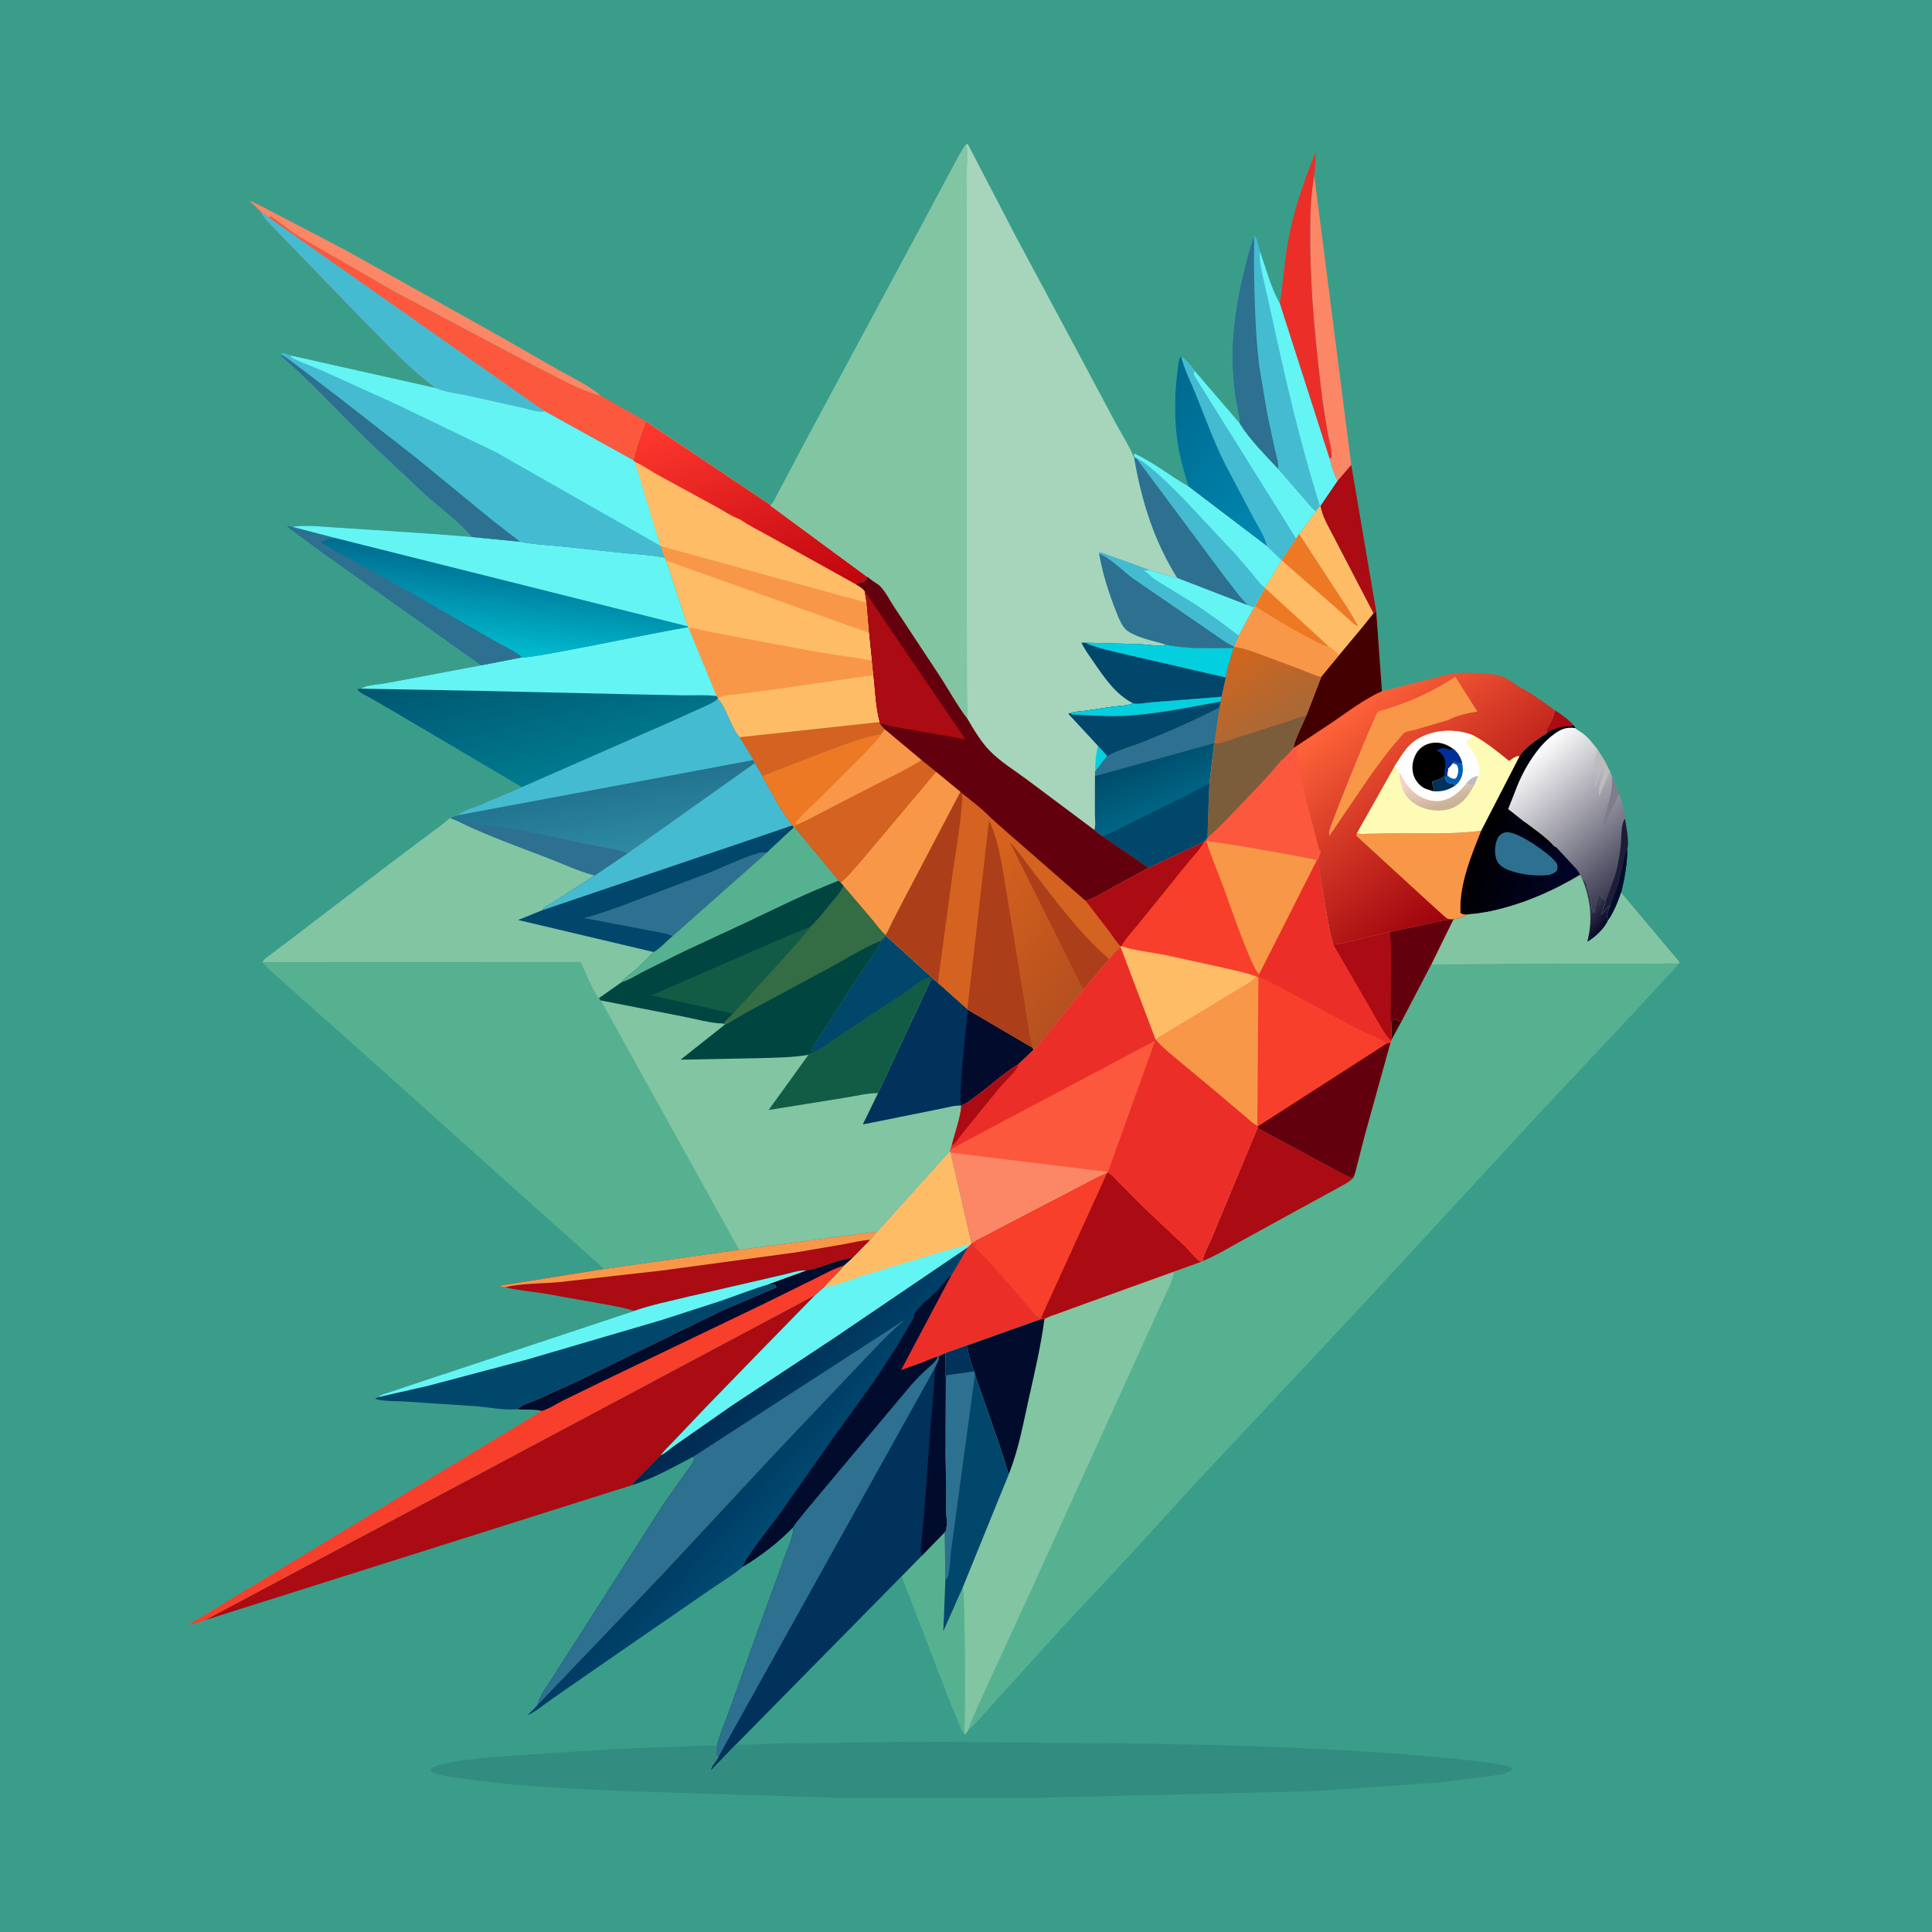 <svg version="1.1" xmlns="http://www.w3.org/2000/svg" style="display: block;" viewBox="0 0 2048 2048" width="1024" height="1024">
<defs>
	<linearGradient id="Gradient1" gradientUnits="userSpaceOnUse" x1="1220.58" y1="424.361" x2="1368" y2="530.214">
		<stop class="stop0" offset="0" stop-opacity="1" stop-color="rgb(0,105,142)"/>
		<stop class="stop1" offset="1" stop-opacity="1" stop-color="rgb(0,135,177)"/>
	</linearGradient>
	<linearGradient id="Gradient2" gradientUnits="userSpaceOnUse" x1="557.635" y1="686.319" x2="593.005" y2="821.536">
		<stop class="stop0" offset="0" stop-opacity="1" stop-color="rgb(0,87,113)"/>
		<stop class="stop1" offset="1" stop-opacity="1" stop-color="rgb(0,122,143)"/>
	</linearGradient>
	<linearGradient id="Gradient3" gradientUnits="userSpaceOnUse" x1="533.167" y1="589.632" x2="522.456" y2="690.656">
		<stop class="stop0" offset="0" stop-opacity="1" stop-color="rgb(0,107,143)"/>
		<stop class="stop1" offset="1" stop-opacity="1" stop-color="rgb(0,187,207)"/>
	</linearGradient>
	<linearGradient id="Gradient4" gradientUnits="userSpaceOnUse" x1="1733.02" y1="927.818" x2="1620.25" y2="801.14">
		<stop class="stop0" offset="0" stop-opacity="1" stop-color="rgb(58,57,80)"/>
		<stop class="stop1" offset="1" stop-opacity="1" stop-color="rgb(255,255,255)"/>
	</linearGradient>
	<linearGradient id="Gradient5" gradientUnits="userSpaceOnUse" x1="1576.8" y1="863.087" x2="1679.96" y2="899.858">
		<stop class="stop0" offset="0" stop-opacity="1" stop-color="rgb(0,0,0)"/>
		<stop class="stop1" offset="1" stop-opacity="1" stop-color="rgb(1,4,42)"/>
	</linearGradient>
	<linearGradient id="Gradient6" gradientUnits="userSpaceOnUse" x1="1698.44" y1="980.867" x2="1683.6" y2="968.029">
		<stop class="stop0" offset="0" stop-opacity="1" stop-color="rgb(13,11,40)"/>
		<stop class="stop1" offset="1" stop-opacity="1" stop-color="rgb(54,53,79)"/>
	</linearGradient>
	<linearGradient id="Gradient7" gradientUnits="userSpaceOnUse" x1="828.596" y1="646.512" x2="750.683" y2="423.684">
		<stop class="stop0" offset="0" stop-opacity="1" stop-color="rgb(192,4,14)"/>
		<stop class="stop1" offset="1" stop-opacity="1" stop-color="rgb(255,58,47)"/>
	</linearGradient>
	<linearGradient id="Gradient8" gradientUnits="userSpaceOnUse" x1="1581.21" y1="941.704" x2="1428.99" y2="747.473">
		<stop class="stop0" offset="0" stop-opacity="1" stop-color="rgb(156,0,12)"/>
		<stop class="stop1" offset="1" stop-opacity="1" stop-color="rgb(255,100,58)"/>
	</linearGradient>
	<linearGradient id="Gradient9" gradientUnits="userSpaceOnUse" x1="1528.79" y1="855.106" x2="1519.17" y2="822.187">
		<stop class="stop0" offset="0" stop-opacity="1" stop-color="rgb(201,178,151)"/>
		<stop class="stop1" offset="1" stop-opacity="1" stop-color="rgb(245,211,199)"/>
	</linearGradient>
	<linearGradient id="Gradient10" gradientUnits="userSpaceOnUse" x1="1303.98" y1="690.196" x2="1356.28" y2="772.369">
		<stop class="stop0" offset="0" stop-opacity="1" stop-color="rgb(209,102,29)"/>
		<stop class="stop1" offset="1" stop-opacity="1" stop-color="rgb(168,104,55)"/>
	</linearGradient>
	<linearGradient id="Gradient11" gradientUnits="userSpaceOnUse" x1="730.44" y1="1508.5" x2="835.363" y2="1602.92">
		<stop class="stop0" offset="0" stop-opacity="1" stop-color="rgb(0,40,79)"/>
		<stop class="stop1" offset="1" stop-opacity="1" stop-color="rgb(0,74,114)"/>
	</linearGradient>
	<linearGradient id="Gradient12" gradientUnits="userSpaceOnUse" x1="640.246" y1="833.084" x2="652.382" y2="904.155">
		<stop class="stop0" offset="0" stop-opacity="1" stop-color="rgb(34,115,143)"/>
		<stop class="stop1" offset="1" stop-opacity="1" stop-color="rgb(46,138,162)"/>
	</linearGradient>
	<linearGradient id="Gradient13" gradientUnits="userSpaceOnUse" x1="1209.55" y1="803.077" x2="1232.75" y2="857.283">
		<stop class="stop0" offset="0" stop-opacity="1" stop-color="rgb(0,76,107)"/>
		<stop class="stop1" offset="1" stop-opacity="1" stop-color="rgb(0,101,133)"/>
	</linearGradient>
	<linearGradient id="Gradient14" gradientUnits="userSpaceOnUse" x1="1003.17" y1="943.637" x2="1151.29" y2="1039.86">
		<stop class="stop0" offset="0" stop-opacity="1" stop-color="rgb(218,100,29)"/>
		<stop class="stop1" offset="1" stop-opacity="1" stop-color="rgb(181,80,31)"/>
	</linearGradient>
</defs>
<path transform="translate(0,0)" fill="rgb(58,157,138)" d="M -0 -0 L 2048 0 L 2048 2048 L -0 2048 L -0 -0 z"/>
<path transform="translate(0,0)" fill="rgb(171,11,18)" d="M 1432.38 492.72 L 1458.87 648.218 L 1455.96 650.205 L 1414.66 570.853 C 1409.59 560.616 1401.1 547.325 1399.78 535.993 L 1417.8 509.607 L 1432.38 492.72 z"/>
<path transform="translate(0,0)" fill="rgb(251,135,103)" d="M 1393.14 185.725 L 1432.38 492.72 L 1417.8 509.607 C 1413.46 502.67 1411.52 493.705 1409.2 485.867 L 1411.5 485.018 C 1412.2 477.443 1409.15 468.318 1407.71 460.761 L 1402.17 426.686 C 1395.18 370.115 1389.08 312.832 1388.87 255.775 C 1388.78 232.58 1388.99 208.596 1393.14 185.725 z"/>
<path transform="translate(0,0)" fill="rgb(251,135,103)" d="M 276.193 224.139 L 274.829 222.712 L 263.907 212.412 C 275.19 217.292 285.805 223.249 296.746 228.804 L 365.067 264.5 L 526.982 354.88 L 591.349 391.739 C 605.961 400.049 624.311 408.584 636.977 419.526 C 615.405 414.496 592.898 400.966 572.985 391.281 L 418.502 309.411 L 317 250.865 C 306.382 244.213 297.055 235.777 286.591 229.084 L 285.486 230.911 L 276.193 224.139 z"/>
<path transform="translate(0,0)" fill="rgb(235,47,40)" d="M 1356.53 321.511 C 1360.02 302.509 1361.04 283.086 1364.03 264 C 1369.63 228.225 1380.73 195.415 1394.31 161.997 C 1395.24 169.628 1393.82 178.056 1393.14 185.725 C 1388.99 208.596 1388.78 232.58 1388.87 255.775 C 1389.08 312.832 1395.18 370.115 1402.17 426.686 L 1407.71 460.761 C 1409.15 468.318 1412.2 477.443 1411.5 485.018 L 1409.2 485.867 L 1356.53 321.511 z"/>
<path transform="translate(0,0)" fill="rgb(86,177,144)" d="M 1001.6 1624 L 1002.07 1675.83 L 999.936 1729.29 L 1020.75 1682.26 C 1022.92 1690.94 1023.87 1830.63 1021.93 1837.16 C 1019.29 1835.15 1018.52 1831.85 1017.18 1828.83 L 1006.66 1803.25 L 955.791 1670.86 L 977.283 1648.96 L 1001.6 1624 z"/>
<path transform="translate(0,0)" fill="rgb(171,11,18)" d="M 783.408 1324.87 L 930.122 1305.45 L 923.022 1314.17 L 922.695 1314.2 L 904.009 1333.4 C 887.714 1335.15 871.433 1343.7 855.225 1346.74 C 846.778 1346.23 836.412 1350.07 828 1351.81 L 728.488 1374.81 C 709.993 1379.36 690.22 1383.27 672.277 1389.62 L 670.819 1389.19 C 659.729 1385.6 647.436 1383.8 635.976 1381.68 L 576.529 1371.12 C 562.828 1368.99 548.753 1367.8 535.269 1364.55 L 530 1363.68 L 530.5 1362.84 L 640.538 1345.14 L 783.408 1324.87 z"/>
<path transform="translate(0,0)" fill="rgb(249,151,73)" d="M 783.408 1324.87 L 930.122 1305.45 L 923.022 1314.17 L 922.695 1314.2 C 912.552 1314.94 902.217 1317.49 892.206 1319.32 L 843.5 1327.59 L 702.095 1346.77 L 592.948 1359.06 C 574.429 1360.81 553.188 1360.16 535.269 1364.55 L 530 1363.68 L 530.5 1362.84 L 640.538 1345.14 L 783.408 1324.87 z"/>
<path transform="translate(0,0)" fill="rgb(254,188,103)" d="M 1399.11 535.993 L 1399.78 535.993 C 1401.1 547.325 1409.59 560.616 1414.66 570.853 L 1455.96 650.205 L 1445.04 663.958 L 1419.55 694.534 L 1400.51 717.64 C 1392.92 716.158 1385.47 712.331 1378.26 709.511 L 1335.33 693.603 C 1326.5 690.544 1317.5 686.717 1308.13 685.924 L 1308.02 685.278 L 1312.99 673.647 L 1329.14 643.694 L 1330.19 642.719 L 1340.92 623.266 L 1340.7 622.787 L 1358.35 593.796 L 1358.56 593.904 L 1373.89 570.717 L 1377.06 565.879 L 1394.71 541.861 L 1399.11 535.993 z"/>
<path transform="translate(0,0)" fill="rgb(238,121,37)" d="M 1340.92 623.266 L 1408.67 685.347 C 1402.38 685.434 1395.01 680.362 1389.49 677.537 C 1368.82 666.959 1349.69 655.259 1330.19 642.719 L 1340.92 623.266 z"/>
<path transform="translate(0,0)" fill="rgb(238,121,37)" d="M 1373.89 570.717 L 1377.06 565.879 L 1414.25 622.89 C 1422.94 636.252 1432.3 649.233 1439.47 663.504 C 1436.45 663.133 1433.58 659.923 1431.36 657.929 L 1412.06 640.718 L 1358.56 593.904 L 1373.89 570.717 z"/>
<path transform="translate(0,0)" fill="rgb(249,151,73)" d="M 1330.19 642.719 C 1349.69 655.259 1368.82 666.959 1389.49 677.537 C 1395.01 680.362 1402.38 685.434 1408.67 685.347 C 1412.87 687.528 1416.17 691.275 1419.55 694.534 L 1400.51 717.64 C 1392.92 716.158 1385.47 712.331 1378.26 709.511 L 1335.33 693.603 C 1326.5 690.544 1317.5 686.717 1308.13 685.924 L 1308.02 685.278 L 1312.99 673.647 L 1329.14 643.694 L 1330.19 642.719 z"/>
<path transform="translate(0,0)" fill="rgb(69,187,209)" d="M 1251.99 377.351 C 1255.18 379.556 1265.1 389.499 1266.33 393.134 L 1314.27 448.948 C 1324.84 466.115 1341.06 482.057 1354.73 496.808 L 1379.09 524.769 C 1384.06 530.409 1388.98 537.051 1394.71 541.861 L 1377.06 565.879 L 1373.89 570.717 L 1358.56 593.904 L 1358.35 593.796 L 1342.82 578.931 L 1259.74 515.775 C 1254.13 497.167 1249.29 480.537 1247.17 461.014 C 1244.71 438.428 1245.15 414.239 1248.37 391.75 C 1249.07 386.934 1248.85 381.265 1251.99 377.351 z"/>
<path transform="translate(0,0)" fill="rgb(100,244,244)" d="M 1266.33 393.134 L 1314.27 448.948 C 1324.84 466.115 1341.06 482.057 1354.73 496.808 L 1379.09 524.769 C 1384.06 530.409 1388.98 537.051 1394.71 541.861 L 1377.06 565.879 L 1373.89 570.717 L 1266.22 398.5 C 1265.08 396.063 1265.52 395.587 1266.33 393.134 z"/>
<path transform="translate(0,0)" fill="url(#Gradient1)" d="M 1259.74 515.775 C 1254.13 497.167 1249.29 480.537 1247.17 461.014 C 1244.71 438.428 1245.15 414.239 1248.37 391.75 C 1249.07 386.934 1248.85 381.265 1251.99 377.351 C 1254.91 390.7 1262.47 405.33 1267.61 418.066 C 1277.64 442.95 1286.65 468.081 1298.72 492.099 L 1329.84 551.018 C 1333.86 558.627 1341.81 570.549 1342.82 578.931 L 1259.74 515.775 z"/>
<path transform="translate(0,0)" fill="rgb(69,187,209)" d="M 1329.15 249.388 C 1332.59 251.928 1334.64 262.501 1335.62 266.668 C 1342 284.716 1347.07 304.851 1356.53 321.511 L 1409.2 485.867 C 1411.52 493.705 1413.46 502.67 1417.8 509.607 L 1399.78 535.993 L 1399.11 535.993 L 1394.71 541.861 C 1388.98 537.051 1384.06 530.409 1379.09 524.769 L 1354.73 496.808 C 1341.06 482.057 1324.84 466.115 1314.27 448.948 C 1313.86 441.281 1311.76 433.681 1310.44 426.121 C 1308.8 416.666 1307.79 406.961 1307.09 397.39 C 1303.47 347.819 1314.77 296.571 1329.15 249.388 z"/>
<path transform="translate(0,0)" fill="rgb(100,244,244)" d="M 1399.11 535.993 C 1377.38 467.347 1361.47 396.578 1346.17 326.233 L 1338.15 290.671 C 1336.5 282.495 1334.75 275.059 1335.62 266.668 C 1342 284.716 1347.07 304.851 1356.53 321.511 L 1409.2 485.867 C 1411.52 493.705 1413.46 502.67 1417.8 509.607 L 1399.78 535.993 L 1399.11 535.993 z"/>
<path transform="translate(0,0)" fill="rgb(45,112,144)" d="M 1329.15 249.388 C 1329.84 261.141 1329.08 272.876 1329.31 284.641 C 1329.97 319.509 1330.69 353.86 1334.9 388.53 L 1343.37 438.894 L 1351.48 476.564 C 1352.77 482.356 1355.66 490.936 1354.73 496.808 C 1341.06 482.057 1324.84 466.115 1314.27 448.948 C 1313.86 441.281 1311.76 433.681 1310.44 426.121 C 1308.8 416.666 1307.79 406.961 1307.09 397.39 C 1303.47 347.819 1314.77 296.571 1329.15 249.388 z"/>
<path transform="translate(0,0)" fill="rgb(0,71,107)" d="M 672.277 1389.62 C 690.22 1383.27 709.993 1379.36 728.488 1374.81 L 828 1351.81 C 836.412 1350.07 846.778 1346.23 855.225 1346.74 L 814.997 1361.4 L 822.31 1361.83 L 821.89 1363.15 L 823 1364 L 823.5 1364.58 L 764.475 1389.85 L 611.402 1464.62 L 570.074 1483.47 C 563.684 1486.33 553.456 1488.56 548.822 1493.84 C 534.76 1495.24 517.708 1491.59 503.5 1490.6 L 429.801 1485.72 C 419.763 1485.03 407.063 1485.81 397.5 1482.8 C 398.543 1482.13 399.549 1481.65 400.672 1481.13 C 404.236 1477.99 408.747 1477.15 413.159 1475.7 L 433.884 1468.7 L 672.277 1389.62 z"/>
<path transform="translate(0,0)" fill="rgb(100,244,244)" d="M 672.277 1389.62 C 690.22 1383.27 709.993 1379.36 728.488 1374.81 L 828 1351.81 C 836.412 1350.07 846.778 1346.23 855.225 1346.74 L 814.997 1361.4 C 797.739 1366.38 780.865 1373.25 763.865 1379.08 L 702 1399.09 L 558.938 1441.12 L 454.193 1468.92 L 400.672 1481.13 C 404.236 1477.99 408.747 1477.15 413.159 1475.7 L 433.884 1468.7 L 672.277 1389.62 z"/>
<path transform="translate(0,0)" fill="rgb(252,88,61)" d="M 276.193 224.139 L 285.486 230.911 L 286.591 229.084 C 297.055 235.777 306.382 244.213 317 250.865 L 418.502 309.411 L 572.985 391.281 C 592.898 400.966 615.405 414.496 636.977 419.526 L 684.314 446.411 C 679.803 460.329 673.983 473.474 671.446 487.996 L 576.977 435.722 L 575.698 436.464 C 569.549 436.983 561.764 434.027 555.694 432.761 L 496.912 419.633 C 485.977 417.153 471.906 415.946 461.916 411.394 L 461.498 411.027 C 434.357 391.208 410.349 365.027 386.585 341.25 L 295.123 246.651 C 289.284 240.101 279.571 232.136 276.193 224.139 z"/>
<path transform="translate(0,0)" fill="rgb(69,187,209)" d="M 276.193 224.139 L 285.486 230.911 L 576.977 435.722 L 575.698 436.464 C 569.549 436.983 561.764 434.027 555.694 432.761 L 496.912 419.633 C 485.977 417.153 471.906 415.946 461.916 411.394 L 461.498 411.027 C 434.357 391.208 410.349 365.027 386.585 341.25 L 295.123 246.651 C 289.284 240.101 279.571 232.136 276.193 224.139 z"/>
<path transform="translate(0,0)" fill="rgb(248,63,43)" d="M 855.225 1346.74 C 871.433 1343.7 887.714 1335.15 904.009 1333.4 L 895.101 1341.39 C 888.777 1349.83 880.414 1356.38 873.713 1364.44 L 863.806 1373.14 L 217.779 1717.27 C 211.586 1719.5 205.599 1721.7 199.09 1722.82 L 574.385 1495.61 C 567.163 1493.65 556.547 1494.57 548.822 1493.84 C 553.456 1488.56 563.684 1486.33 570.074 1483.47 L 611.402 1464.62 L 764.475 1389.85 L 823.5 1364.58 L 823 1364 L 821.89 1363.15 L 822.31 1361.83 L 814.997 1361.4 L 855.225 1346.74 z"/>
<path transform="translate(0,0)" fill="rgb(1,12,44)" d="M 855.225 1346.74 C 871.433 1343.7 887.714 1335.15 904.009 1333.4 L 895.101 1341.39 C 884.309 1344.46 873.746 1350.6 863.658 1355.52 L 808.226 1382.82 L 636.977 1465.03 L 597.174 1484.44 C 590.13 1488 581.898 1493.54 574.385 1495.61 C 567.163 1493.65 556.547 1494.57 548.822 1493.84 C 553.456 1488.56 563.684 1486.33 570.074 1483.47 L 611.402 1464.62 L 764.475 1389.85 L 823.5 1364.58 L 823 1364 L 821.89 1363.15 L 822.31 1361.83 L 814.997 1361.4 L 855.225 1346.74 z"/>
<path transform="translate(0,0)" fill="rgb(171,11,18)" d="M 217.779 1717.27 L 863.806 1373.14 L 801.944 1436.48 L 747.488 1492.55 L 715.852 1525.87 C 710.709 1531.39 704.838 1536.82 700.218 1542.75 L 682.962 1560.46 C 678.444 1564.97 673.29 1569.26 669.569 1574.43 L 217.779 1717.27 z"/>
<path transform="translate(0,0)" fill="url(#Gradient2)" d="M 729.274 664.913 L 730.221 665.912 L 759.789 737.811 L 761.17 739.861 L 761.11 740.935 C 755.367 745.672 748.425 748.31 741.71 751.366 L 713.269 764.24 L 553.337 834.465 L 417.733 754.405 L 391.705 739.28 C 387.643 736.995 380.995 734.4 378.51 730.5 L 382.73 730.011 C 387.23 726.208 403.864 725.232 409.984 724.046 L 509.954 705.246 L 553.483 696.773 C 560.614 699.044 706.717 667.798 729.274 664.913 z"/>
<path transform="translate(0,0)" fill="rgb(100,244,244)" d="M 729.274 664.913 L 730.221 665.912 L 759.789 737.811 C 748.749 736.406 736.646 737.224 725.476 737.098 L 663.75 735.868 L 507.5 732.343 L 382.73 730.011 C 387.23 726.208 403.864 725.232 409.984 724.046 L 509.954 705.246 L 553.483 696.773 C 560.614 699.044 706.717 667.798 729.274 664.913 z"/>
<path transform="translate(0,0)" fill="url(#Gradient3)" d="M 309.695 558.481 C 324.831 556.045 342.721 558.506 358.049 559.292 L 457 565.772 L 500.093 569.202 L 551.34 574.248 C 565.355 577.227 580.864 577.794 595.187 579.264 L 663.898 586.546 C 677.408 587.804 691.495 588.342 704.752 591.229 L 706.215 594.305 L 728.969 663.921 L 729.274 664.913 C 706.717 667.798 560.614 699.044 553.483 696.773 L 509.954 705.246 L 344.762 587.916 L 304.346 558.143 C 306.198 557.864 307.84 558.236 309.695 558.481 z"/>
<path transform="translate(0,0)" fill="rgb(45,112,144)" d="M 344.762 587.916 L 304.346 558.143 C 306.198 557.864 307.84 558.236 309.695 558.481 L 355.597 570.343 L 353.992 571.433 L 348.399 570.815 L 347.631 571.458 C 344.874 573.631 342.302 572.98 340.5 575.51 C 344.4 577.345 347.986 579.036 351.5 581.557 C 360.344 587.901 371.016 591.468 380.11 597.404 C 386.154 599.792 391.667 603.49 397.341 606.639 L 428.215 624.08 L 528.362 681.636 C 535.856 685.946 547.575 690.685 553.483 696.773 L 509.954 705.246 L 344.762 587.916 z"/>
<path transform="translate(0,0)" fill="rgb(100,244,244)" d="M 309.695 558.481 C 324.831 556.045 342.721 558.506 358.049 559.292 L 457 565.772 L 500.093 569.202 L 551.34 574.248 C 565.355 577.227 580.864 577.794 595.187 579.264 L 663.898 586.546 C 677.408 587.804 691.495 588.342 704.752 591.229 L 706.215 594.305 L 728.969 663.921 L 355.597 570.343 L 309.695 558.481 z"/>
<path transform="translate(0,0)" fill="rgb(0,50,91)" d="M 995.33 1437.67 C 997.276 1436.29 1000.34 1435.31 1002.55 1434.32 C 1002.33 1443.03 1001.53 1452.17 1002.68 1460.82 L 1002.5 1539.55 L 1003.04 1599.75 C 1003.09 1606.15 1004.67 1617.68 1002.45 1623.52 L 1001.6 1624 L 977.283 1648.96 L 955.791 1670.86 L 779.872 1849.48 L 753.5 1876.77 C 754.024 1871.57 759.488 1867.25 761.615 1862.29 L 759.262 1859.86 C 759.048 1856.48 759.519 1853.62 760.169 1850.3 C 762.749 1838.54 768.259 1826.72 772.321 1815.36 L 801.32 1734.16 L 832.374 1648.61 C 835.289 1640.04 841.664 1627.77 840.657 1619.03 C 840.795 1616.92 863.618 1590.07 866.249 1586.87 L 965.812 1468.09 C 970.837 1462.4 976.009 1457.1 981.612 1451.98 C 986.596 1447.42 991.314 1444.35 994.28 1438.03 L 995.33 1437.67 z"/>
<path transform="translate(0,0)" fill="rgb(1,12,44)" d="M 995.33 1437.67 C 997.276 1436.29 1000.34 1435.31 1002.55 1434.32 C 1002.33 1443.03 1001.53 1452.17 1002.68 1460.82 L 1002.5 1539.55 L 1003.04 1599.75 C 1003.09 1606.15 1004.67 1617.68 1002.45 1623.52 L 1001.6 1624 L 977.283 1648.96 C 975.039 1644.22 976.564 1637.61 976.994 1632.5 L 980.224 1596.79 L 986.223 1513.87 C 987.931 1492.8 990.534 1471.37 990.94 1450.26 C 992.428 1446.7 995.828 1441.52 995.33 1437.67 z"/>
<path transform="translate(0,0)" fill="rgb(45,112,144)" d="M 995.33 1437.67 C 995.828 1441.52 992.428 1446.7 990.94 1450.26 L 761.615 1862.29 L 759.262 1859.86 C 759.048 1856.48 759.519 1853.62 760.169 1850.3 C 762.749 1838.54 768.259 1826.72 772.321 1815.36 L 801.32 1734.16 L 832.374 1648.61 C 835.289 1640.04 841.664 1627.77 840.657 1619.03 C 840.795 1616.92 863.618 1590.07 866.249 1586.87 L 965.812 1468.09 C 970.837 1462.4 976.009 1457.1 981.612 1451.98 C 986.596 1447.42 991.314 1444.35 994.28 1438.03 L 995.33 1437.67 z"/>
<path transform="translate(0,0)" fill="url(#Gradient4)" d="M 1648.84 753.328 C 1655.49 757.967 1662.58 762.646 1668 768.77 L 1670.29 771.492 L 1669.78 771.787 C 1671.42 773.407 1673 774.361 1674.95 775.542 C 1682.72 780.265 1687.57 787.117 1693.19 794.054 L 1701.33 807.171 L 1706.87 818.281 L 1708.7 822.682 L 1716.43 841.817 C 1718.57 848.533 1723.36 861.118 1722.58 867.922 C 1724.04 877.435 1727.03 891.315 1725.01 900.633 C 1724.79 916.249 1722.22 930.831 1718.55 945.959 L 1780.5 1019.7 C 1780.02 1021.73 1780.56 1020.95 1778.96 1022.11 C 1770.61 1020.87 1760.97 1021.72 1752.48 1021.73 L 1697.79 1021.75 L 1517.11 1022.4 L 1540.52 974.794 L 1541.21 974.392 C 1546.31 973.445 1550.15 972.585 1554.56 969.73 C 1552.07 969.433 1550.39 969.291 1548.17 968 C 1546.25 938.877 1559.33 907.288 1569.97 880.665 L 1610.55 801.931 C 1615.61 792.769 1631.11 782.614 1639.97 776.89 L 1639.5 773.211 C 1644.3 766.828 1646.59 760.847 1648.84 753.328 z"/>
<path transform="translate(0,0)" fill="rgb(129,124,137)" d="M 1708.7 822.682 L 1716.43 841.817 C 1714.44 845.036 1713.45 848.182 1711.82 851.44 L 1709.51 856 C 1708.26 858.459 1707.53 861.008 1706.32 863.44 L 1703.51 869 C 1702.3 870.975 1702.51 870.801 1702.51 873 C 1701.2 874.967 1701.51 875.238 1701.51 877.5 L 1699.51 876.5 C 1699.21 872.068 1700.86 867.62 1702.02 863.387 L 1707.76 841 C 1709.06 834.962 1708.73 828.834 1708.7 822.682 z"/>
<path transform="translate(0,0)" fill="rgb(190,187,189)" d="M 1693.19 794.054 L 1701.33 807.171 L 1706.87 818.281 C 1705.24 820.714 1704.58 822.317 1703.51 825 L 1698.35 836.249 L 1695.18 844.063 C 1692.96 835.654 1699.5 822.965 1700.45 813.777 C 1698.95 815.604 1697.92 816.822 1697.01 819.005 L 1696.35 820.252 C 1694.05 824.869 1693.25 830.968 1689.98 834.907 C 1689.78 831.69 1692.13 827.769 1693.35 824.71 C 1692.89 823.187 1692.67 821.854 1692.59 820.272 L 1692.51 818.5 L 1690.84 817.287 C 1690.73 815.717 1690.67 814.665 1689.9 813.246 C 1688.81 811.225 1692.52 798.919 1693 795.429 L 1693.19 794.054 z"/>
<path transform="translate(0,0)" fill="rgb(29,29,57)" d="M 1702.45 954.774 C 1706.4 942.938 1711.34 932.444 1714.16 920.095 C 1715.97 912.186 1717.27 904.392 1718.11 896.32 C 1718.87 889.111 1717.97 873.365 1722.58 867.922 C 1724.04 877.435 1727.03 891.315 1725.01 900.633 C 1724.79 916.249 1722.22 930.831 1718.55 945.959 C 1714.97 956.102 1710.81 967.126 1704.43 975.884 C 1702.09 969.873 1705.34 964.599 1707.42 958.686 L 1697.26 969.603 L 1702.45 954.774 z"/>
<path transform="translate(0,0)" fill="rgb(1,12,44)" d="M 1707.42 958.686 C 1711.92 948.471 1715.54 937.846 1718.19 927 C 1720.3 918.348 1721.46 908.798 1725.01 900.633 C 1724.79 916.249 1722.22 930.831 1718.55 945.959 C 1714.97 956.102 1710.81 967.126 1704.43 975.884 C 1702.09 969.873 1705.34 964.599 1707.42 958.686 z"/>
<path transform="translate(0,0)" fill="url(#Gradient5)" d="M 1648.84 753.328 C 1655.49 757.967 1662.58 762.646 1668 768.77 L 1670.29 771.492 L 1669.78 771.787 C 1660.31 770.386 1654.57 772.966 1647.03 778.479 C 1627.99 792.402 1613.15 818.986 1605.33 840.837 L 1598.72 857.631 L 1616.06 871.352 C 1626.09 878.887 1638.6 887.344 1646.87 896.662 L 1650.01 898.489 L 1672.12 922.353 L 1675.02 927.337 C 1646.55 944.303 1617.47 957.122 1585.12 964.821 C 1578.29 966.448 1571.42 967.635 1564.46 968.569 C 1561.54 968.962 1557.23 968.818 1554.56 969.73 C 1552.07 969.433 1550.39 969.291 1548.17 968 C 1546.25 938.877 1559.33 907.288 1569.97 880.665 L 1610.55 801.931 C 1615.61 792.769 1631.11 782.614 1639.97 776.89 L 1639.5 773.211 C 1644.3 766.828 1646.59 760.847 1648.84 753.328 z"/>
<path transform="translate(0,0)" fill="rgb(0,0,0)" d="M 1616.06 871.352 C 1626.09 878.887 1638.6 887.344 1646.87 896.662 C 1642.97 896.877 1630.58 889.343 1627.12 886.5 C 1622.81 882.961 1616.68 877.06 1616.06 871.352 z"/>
<path transform="translate(0,0)" fill="rgb(171,11,18)" d="M 1648.84 753.328 C 1655.49 757.967 1662.58 762.646 1668 768.77 C 1664.58 770.425 1661.15 769.88 1657.49 770.255 C 1652.26 770.792 1644.03 773.723 1639.97 776.89 L 1639.5 773.211 C 1644.3 766.828 1646.59 760.847 1648.84 753.328 z"/>
<path transform="translate(0,0)" fill="rgb(45,112,144)" d="M 1594.92 882.5 C 1596.32 882.304 1597.59 882.129 1599 882.236 C 1611.06 883.146 1641.09 903.784 1648.93 913.44 C 1651.42 916.5 1651.21 918.786 1650.64 922.5 C 1648.2 925.678 1645.51 926.345 1641.81 927.598 C 1627.5 928.881 1612.61 927.393 1599.12 922.302 C 1594.04 920.39 1588.81 917.176 1586.65 911.982 C 1583.86 905.254 1584.29 895.928 1587.25 889.317 C 1588.95 885.538 1591.15 883.897 1594.92 882.5 z"/>
<path transform="translate(0,0)" fill="rgb(129,197,163)" d="M 1554.56 969.73 C 1557.23 968.818 1561.54 968.962 1564.46 968.569 C 1571.42 967.635 1578.29 966.448 1585.12 964.821 C 1617.47 957.122 1646.55 944.303 1675.02 927.337 L 1677.19 931.838 L 1677.39 931.873 C 1679.56 933.533 1681.21 934.659 1681.88 937.512 L 1682.25 940.505 L 1683.46 943.835 L 1684.07 947 L 1684.59 948.543 C 1685.19 950.394 1685.01 949.501 1685.14 951.255 C 1685.29 953.084 1685.1 952.011 1685.79 953.874 C 1687.46 958.369 1686.51 963.013 1688.99 967.506 C 1690.15 966.393 1690.53 966.528 1690.6 964.85 C 1690.7 962.425 1690.51 961.125 1691.81 959 L 1691.5 957.218 L 1691.9 956.421 C 1693.13 953.941 1693.89 951.798 1694.5 949.101 L 1695.67 948.073 C 1696.16 948.853 1696.47 949.751 1697.01 950.505 C 1698.34 952.377 1700.46 953.747 1702.45 954.774 L 1697.26 969.603 L 1707.42 958.686 C 1705.34 964.599 1702.09 969.873 1704.43 975.884 C 1710.81 967.126 1714.97 956.102 1718.55 945.959 L 1780.5 1019.7 C 1780.02 1021.73 1780.56 1020.95 1778.96 1022.11 C 1770.61 1020.87 1760.97 1021.72 1752.48 1021.73 L 1697.79 1021.75 L 1517.11 1022.4 L 1540.52 974.794 L 1541.21 974.392 C 1546.31 973.445 1550.15 972.585 1554.56 969.73 z"/>
<path transform="translate(0,0)" fill="url(#Gradient6)" d="M 1677.39 931.873 C 1679.56 933.533 1681.21 934.659 1681.88 937.512 L 1682.25 940.505 L 1683.46 943.835 L 1684.07 947 L 1684.59 948.543 C 1685.19 950.394 1685.01 949.501 1685.14 951.255 C 1685.29 953.084 1685.1 952.011 1685.79 953.874 C 1687.46 958.369 1686.51 963.013 1688.99 967.506 C 1690.15 966.393 1690.53 966.528 1690.6 964.85 C 1690.7 962.425 1690.51 961.125 1691.81 959 L 1691.5 957.218 L 1691.9 956.421 C 1693.13 953.941 1693.89 951.798 1694.5 949.101 L 1695.67 948.073 C 1696.16 948.853 1696.47 949.751 1697.01 950.505 C 1698.34 952.377 1700.46 953.747 1702.45 954.774 L 1697.26 969.603 L 1707.42 958.686 C 1705.34 964.599 1702.09 969.873 1704.43 975.884 C 1700.07 985.134 1691.34 992.871 1682.87 998.239 C 1682.9 996.613 1682.8 997.382 1683.21 995.669 C 1688.43 974.228 1685.7 952.114 1677.39 931.873 z"/>
<path transform="translate(0,0)" fill="rgb(69,187,209)" d="M 298.02 375.649 L 299.126 374.021 C 302.217 374.716 304.858 375.508 307.739 376.835 L 461.916 411.394 C 471.906 415.946 485.977 417.153 496.912 419.633 L 555.694 432.761 C 561.764 434.027 569.549 436.983 575.698 436.464 L 576.977 435.722 L 671.446 487.996 L 673.101 489.628 L 700.123 578.593 L 700.708 578.82 C 701.995 582.843 703.016 587.408 704.752 591.229 C 691.495 588.342 677.408 587.804 663.898 586.546 L 595.187 579.264 C 580.864 577.794 565.355 577.227 551.34 574.248 L 500.093 569.202 C 486.418 552.935 467.498 539.332 451.544 525.19 L 399.419 476.209 C 365.094 444.061 333.57 408.227 298.041 377.496 L 298.02 375.649 z"/>
<path transform="translate(0,0)" fill="rgb(45,112,144)" d="M 500.093 569.202 C 486.418 552.935 467.498 539.332 451.544 525.19 L 399.419 476.209 C 365.094 444.061 333.57 408.227 298.041 377.496 L 298.02 375.649 C 305.122 379.866 311.111 384.825 317.73 389.685 L 360.881 422.554 L 441.687 485.753 L 522.626 552.024 L 551.34 574.248 L 500.093 569.202 z"/>
<path transform="translate(0,0)" fill="rgb(100,244,244)" d="M 307.739 376.835 L 461.916 411.394 C 471.906 415.946 485.977 417.153 496.912 419.633 L 555.694 432.761 C 561.764 434.027 569.549 436.983 575.698 436.464 L 576.977 435.722 L 671.446 487.996 L 673.101 489.628 L 700.123 578.593 L 525.586 479.219 L 420.348 428.618 L 341.831 393.038 C 331.662 388.551 320.852 384.864 310.887 380.036 C 309.409 379.32 308.65 378.143 307.739 376.835 z"/>
<path transform="translate(0,0)" fill="rgb(254,188,103)" d="M 684.314 446.411 L 816.95 535.52 L 816.753 535.927 L 918.999 611.251 C 918.588 613.563 918.609 614.539 916.5 615.964 C 913.39 618.064 910.331 617.204 907.066 619.269 C 910.345 621.356 914.748 623.433 916.676 626.896 L 918.676 638.737 L 921.448 670.92 L 924.463 700.529 L 925.995 715.783 C 927.735 731.795 928.35 749.97 932.569 765.379 L 932.715 767.063 C 934.358 769.194 935.895 771.6 938.111 773.167 L 934.036 778.426 C 917.639 780.885 901.548 787.189 885.97 792.717 L 808.102 822.684 L 800.136 808.801 L 798.661 805.68 L 783.811 781.478 C 773.872 769.972 771.007 752.164 761.11 740.935 L 761.17 739.861 L 759.789 737.811 L 730.221 665.912 L 729.274 664.913 L 728.969 663.921 L 706.215 594.305 L 704.752 591.229 C 703.016 587.408 701.995 582.843 700.708 578.82 L 700.123 578.593 L 673.101 489.628 L 671.446 487.996 C 673.983 473.474 679.803 460.329 684.314 446.411 z"/>
<path transform="translate(0,0)" fill="rgb(249,151,73)" d="M 700.708 578.82 L 918.676 638.737 L 921.448 670.92 L 706.215 594.305 L 704.752 591.229 C 703.016 587.408 701.995 582.843 700.708 578.82 z"/>
<path transform="translate(0,0)" fill="rgb(249,151,73)" d="M 730.221 665.912 C 734.79 664.962 740.681 667.337 745.214 668.316 L 772.724 673.678 L 869.649 691.628 C 887.762 694.778 906.562 696.558 924.463 700.529 L 925.995 715.783 L 823.595 730.572 L 786.12 735.475 C 778.088 736.438 768.732 736.899 761.17 739.861 L 759.789 737.811 L 730.221 665.912 z"/>
<path transform="translate(0,0)" fill="rgb(254,188,103)" d="M 761.17 739.861 C 768.732 736.899 778.088 736.438 786.12 735.475 L 823.595 730.572 L 925.995 715.783 C 927.735 731.795 928.35 749.97 932.569 765.379 L 932.715 767.063 C 934.358 769.194 935.895 771.6 938.111 773.167 L 934.036 778.426 C 917.639 780.885 901.548 787.189 885.97 792.717 L 808.102 822.684 L 800.136 808.801 L 798.661 805.68 L 783.811 781.478 C 773.872 769.972 771.007 752.164 761.11 740.935 L 761.17 739.861 z"/>
<path transform="translate(0,0)" fill="rgb(212,98,32)" d="M 932.569 765.379 L 932.715 767.063 C 934.358 769.194 935.895 771.6 938.111 773.167 L 934.036 778.426 C 917.639 780.885 901.548 787.189 885.97 792.717 L 808.102 822.684 L 800.136 808.801 L 798.661 805.68 L 783.811 781.478 L 932.569 765.379 z"/>
<path transform="translate(0,0)" fill="rgb(254,188,103)" d="M 684.314 446.411 L 816.95 535.52 L 816.753 535.927 L 918.999 611.251 C 918.588 613.563 918.609 614.539 916.5 615.964 C 913.39 618.064 910.331 617.204 907.066 619.269 C 910.345 621.356 914.748 623.433 916.676 626.896 L 918.676 638.737 L 700.708 578.82 L 700.123 578.593 L 673.101 489.628 L 671.446 487.996 C 673.983 473.474 679.803 460.329 684.314 446.411 z"/>
<path transform="translate(0,0)" fill="url(#Gradient7)" d="M 684.314 446.411 L 816.95 535.52 L 816.753 535.927 L 918.999 611.251 C 918.588 613.563 918.609 614.539 916.5 615.964 C 913.39 618.064 910.331 617.204 907.066 619.269 L 817.503 569.521 C 806.792 563.368 794.774 557.797 784.728 550.697 C 775.889 547.583 767.08 541.466 758.8 536.94 L 699.406 504.57 C 690.648 499.708 682.218 493.731 673.101 489.628 L 671.446 487.996 C 673.983 473.474 679.803 460.329 684.314 446.411 z"/>
<path transform="translate(0,0)" fill="rgb(50,141,128)" d="M 779.872 1849.48 C 794.374 1849.85 808.776 1848.34 823.252 1848.16 L 969.165 1846.21 L 1196.13 1848.03 C 1308.42 1849.85 1420.77 1852.69 1532.62 1863.46 C 1550.71 1865.2 1568.86 1866.75 1586.77 1869.92 C 1591.73 1870.79 1599.14 1871.26 1602.98 1874.5 C 1602.42 1876.55 1602.36 1876.61 1600.56 1877.63 C 1594.43 1881.14 1583.97 1882.06 1577 1883.18 L 1523 1889.72 L 1392.85 1898.73 L 1091.35 1905.92 L 888.182 1905.79 L 668.707 1898.92 C 612.262 1896.44 555.743 1894.46 499.719 1886.61 C 487.777 1884.93 474.229 1883.95 462.716 1880.44 C 459.877 1879.57 457.811 1878.89 455.886 1876.5 C 457.841 1873.25 462.369 1871.6 465.983 1870.72 C 489.957 1864.91 515.412 1863.33 539.949 1861.26 L 655.834 1853.74 L 721.15 1851.46 C 734.093 1851 747.243 1849.74 760.169 1850.3 C 759.519 1853.62 759.048 1856.48 759.262 1859.86 L 761.615 1862.29 C 759.488 1867.25 754.024 1871.57 753.5 1876.77 L 779.872 1849.48 z"/>
<path transform="translate(0,0)" fill="url(#Gradient8)" d="M 1455.96 650.205 L 1458.87 648.218 L 1464.94 732.685 L 1517.52 719.434 C 1525.36 717.566 1533.56 714.731 1541.56 713.833 C 1554.82 712.343 1570.71 713.616 1584 714.945 C 1593.11 715.856 1601.82 721.743 1608.92 727.291 C 1622.68 733.925 1636.47 744.424 1648.84 753.328 C 1646.59 760.847 1644.3 766.828 1639.5 773.211 L 1639.97 776.89 C 1631.11 782.614 1615.61 792.769 1610.55 801.931 L 1569.97 880.665 C 1559.33 907.288 1546.25 938.877 1548.17 968 C 1550.39 969.291 1552.07 969.433 1554.56 969.73 C 1550.15 972.585 1546.31 973.445 1541.21 974.392 L 1540.52 974.794 C 1531.38 974.613 1522.28 977.452 1513.41 979.442 L 1473.34 987.761 L 1442.71 995.337 C 1433.04 997.666 1423.34 1000.45 1413.41 1001.38 C 1409.78 990.035 1408.03 977.949 1405.83 966.262 L 1396.73 911.756 L 1396 911.894 C 1393.08 909.938 1284.6 891.159 1278.7 891.673 L 1277.27 891.604 L 1279.87 887.919 L 1281.41 839.456 L 1282.05 830.842 L 1286.98 787.896 L 1292.57 749.802 L 1293.95 743.661 L 1294.97 738.624 L 1299.45 718.196 C 1300.26 708.236 1304.72 696.689 1307.52 687.005 L 1308.13 685.924 C 1317.5 686.717 1326.5 690.544 1335.33 693.603 L 1378.26 709.511 C 1385.47 712.331 1392.92 716.158 1400.51 717.64 L 1419.55 694.534 L 1445.04 663.958 L 1455.96 650.205 z"/>
<path transform="translate(0,0)" fill="rgb(68,0,0)" d="M 1455.96 650.205 L 1458.87 648.218 L 1464.94 732.685 C 1446.63 740.827 1430.26 753.411 1413.76 764.71 L 1374.39 790.812 L 1371.24 792.882 C 1370.51 787.941 1382.47 763.929 1384.93 758.034 L 1400.51 717.64 L 1419.55 694.534 L 1445.04 663.958 L 1455.96 650.205 z"/>
<path transform="translate(0,0)" fill="rgb(249,151,73)" d="M 1409.2 886.054 C 1408.87 883.961 1408.76 882.655 1409.19 880.528 C 1410.87 872.373 1457.51 757.37 1460.61 754.566 C 1461.42 753.836 1466.09 752.83 1467.34 752.438 L 1489.82 744.681 C 1507.94 737.54 1526.4 728.145 1542.65 717.406 L 1566.19 754.394 C 1556 755.615 1543.81 758.66 1534.76 763.372 L 1500.34 773.5 C 1497.3 774.363 1491.51 774.941 1489.12 776.5 C 1486.66 778.107 1483.41 782.743 1481.32 785.067 C 1470.99 796.556 1462.21 809.066 1453.08 821.493 L 1409.2 886.054 z"/>
<path transform="translate(0,0)" fill="rgb(249,151,73)" d="M 1438.38 883.159 C 1441.3 884.381 1445.79 883.899 1448.98 883.834 L 1472.56 883.332 C 1504.8 882.952 1537.99 884.837 1569.97 880.665 C 1559.33 907.288 1546.25 938.877 1548.17 968 C 1550.39 969.291 1552.07 969.433 1554.56 969.73 C 1550.15 972.585 1546.31 973.445 1541.21 974.392 C 1539.55 974.307 1536.46 974.583 1535 974.075 C 1532.67 973.265 1529.92 970.233 1528.08 968.589 L 1513.58 955.5 L 1437.5 885.706 L 1438.38 883.159 z"/>
<path transform="translate(0,0)" fill="rgb(254,251,183)" d="M 1478.11 812.663 C 1487.61 798.216 1492.59 787.048 1509.82 779.802 C 1526 772.998 1545.73 772.956 1561.96 779.64 L 1563.25 780.334 C 1576.38 787.447 1588.11 797.354 1599.76 806.614 C 1602.74 804.57 1605.78 802.002 1609.38 801.348 L 1610.55 801.931 L 1569.97 880.665 C 1537.99 884.837 1504.8 882.952 1472.56 883.332 L 1448.98 883.834 C 1445.79 883.899 1441.3 884.381 1438.38 883.159 L 1478.11 812.663 z"/>
<path transform="translate(0,0)" fill="url(#Gradient9)" d="M 1483.63 818.734 C 1488.55 828.082 1495.43 838.889 1505 844.025 L 1506.32 844.743 C 1514.62 849.102 1523.72 850.486 1532.69 847.432 C 1541.4 844.464 1547.24 838.627 1553.12 831.922 L 1562.6 832.338 L 1558.38 839.823 C 1552.48 848.833 1544.52 856.128 1533.69 858.341 C 1521.72 860.786 1508.24 858.195 1498.31 851.057 C 1490.59 845.51 1487.29 839.31 1484.84 830.5 C 1483.68 826.289 1483.56 823.077 1483.63 818.734 z"/>
<path transform="translate(0,0)" fill="rgb(254,254,254)" d="M 1478.11 812.663 C 1487.61 798.216 1492.59 787.048 1509.82 779.802 C 1526 772.998 1545.73 772.956 1561.96 779.64 L 1560.76 781.048 C 1558.85 783.2 1556.41 784.341 1553.89 785.618 C 1554.33 788.527 1558.28 792.397 1559.98 795 C 1564.18 801.386 1570.97 815.127 1567.38 822.236 L 1566.72 822.472 C 1565.5 825.811 1564.49 829.316 1562.6 832.338 L 1553.12 831.922 C 1547.24 838.627 1541.4 844.464 1532.69 847.432 C 1523.72 850.486 1514.62 849.102 1506.32 844.743 L 1505 844.025 C 1495.43 838.889 1488.55 828.082 1483.63 818.734 C 1482.38 815.374 1480.92 814.789 1478.11 812.663 z"/>
<path transform="translate(0,0)" fill="rgb(190,187,189)" d="M 1553.12 831.922 C 1557.55 826.519 1559.55 824.027 1566.72 822.472 C 1565.5 825.811 1564.49 829.316 1562.6 832.338 L 1553.12 831.922 z"/>
<path transform="translate(0,0)" fill="rgb(0,50,91)" d="M 1530 823.145 L 1530.84 823.004 L 1531.43 824.337 C 1533.13 827.521 1533.3 829.213 1537 830.355 L 1541.02 830.878 L 1542.98 832.368 C 1535.53 837.684 1528.26 839.425 1519.19 838.77 L 1519.97 835.5 C 1518.98 833.203 1518.33 831.529 1518.07 829 C 1522.12 826.06 1526.38 827.111 1530 823.145 z"/>
<path transform="translate(0,0)" fill="rgb(0,94,183)" d="M 1539.93 808.883 C 1540.34 807.005 1540.51 807.331 1542 806.31 L 1545.13 808.838 C 1547.45 809.255 1547.63 809.193 1549.79 808.222 C 1551.25 815.122 1551.16 821.385 1547.32 827.545 C 1546.08 829.542 1544.78 830.884 1542.98 832.368 L 1541.02 830.878 L 1537 830.355 C 1533.3 829.213 1533.13 827.521 1531.43 824.337 L 1533.86 821.452 C 1534.63 819.341 1534.54 816.764 1535 814.5 C 1536.46 813.067 1537.76 811.753 1539.02 810.123 L 1539.93 808.883 z"/>
<path transform="translate(0,0)" fill="rgb(254,254,254)" d="M 1539.93 808.883 C 1541.43 809.553 1544.26 810.252 1544.83 811.767 C 1546.57 816.414 1545.83 819.511 1544.09 824 L 1542 825.677 C 1537.56 824.935 1537.13 824.573 1533.86 821.452 C 1534.63 819.341 1534.54 816.764 1535 814.5 C 1536.46 813.067 1537.76 811.753 1539.02 810.123 L 1539.93 808.883 z"/>
<path transform="translate(0,0)" fill="rgb(0,0,0)" d="M 1519.19 838.77 L 1511 836.067 C 1505.35 833.582 1500.42 827.778 1498.52 821.968 C 1495.99 814.222 1497.29 805.495 1501.43 798.5 C 1504.93 792.579 1510.78 788.909 1517.45 787.651 C 1525.84 786.071 1533.25 788.845 1540.06 793.538 C 1545.22 797.606 1547.86 801.982 1549.79 808.222 C 1547.63 809.193 1547.45 809.255 1545.13 808.838 L 1542 806.31 C 1540.51 807.331 1540.34 807.005 1539.93 808.883 L 1539.02 810.123 C 1537.76 811.753 1536.46 813.067 1535 814.5 C 1534.54 816.764 1534.63 819.341 1533.86 821.452 L 1531.43 824.337 L 1530.84 823.004 L 1530 823.145 C 1526.38 827.111 1522.12 826.06 1518.07 829 C 1518.33 831.529 1518.98 833.203 1519.97 835.5 L 1519.19 838.77 z"/>
<path transform="translate(0,0)" fill="rgb(0,47,153)" d="M 1540.06 793.538 C 1545.22 797.606 1547.86 801.982 1549.79 808.222 C 1547.63 809.193 1547.45 809.255 1545.13 808.838 L 1542 806.31 C 1540.51 807.331 1540.34 807.005 1539.93 808.883 L 1539.02 810.123 C 1537.76 811.753 1536.46 813.067 1535 814.5 C 1534.54 816.764 1534.63 819.341 1533.86 821.452 L 1531.43 824.337 L 1530.84 823.004 C 1530.92 817.025 1533.44 810.269 1531.39 804.728 C 1529.45 799.478 1527.98 798.075 1523.06 795.824 C 1523.88 795.009 1523.75 795.05 1525.02 794.346 C 1529 792.131 1531.59 793.133 1535.71 794.395 C 1537.69 795.002 1538.2 794.307 1540.06 793.538 z"/>
<path transform="translate(0,0)" fill="rgb(252,88,61)" d="M 1308.13 685.924 C 1317.5 686.717 1326.5 690.544 1335.33 693.603 L 1378.26 709.511 C 1385.47 712.331 1392.92 716.158 1400.51 717.64 L 1384.93 758.034 C 1382.47 763.929 1370.51 787.941 1371.24 792.882 L 1374.39 790.812 C 1375.26 810.815 1380.77 830.569 1385.18 849.995 L 1389.11 864.995 L 1396.29 892.31 C 1396.74 894.824 1396.21 892.066 1397.01 894.995 C 1397.87 898.156 1398.22 900.53 1400.31 903.223 L 1396.73 911.756 L 1396 911.894 C 1393.08 909.938 1284.6 891.159 1278.7 891.673 L 1277.27 891.604 L 1279.87 887.919 L 1281.41 839.456 L 1282.05 830.842 L 1286.98 787.896 L 1292.57 749.802 L 1293.95 743.661 L 1294.97 738.624 L 1299.45 718.196 C 1300.26 708.236 1304.72 696.689 1307.52 687.005 L 1308.13 685.924 z"/>
<path transform="translate(0,0)" fill="rgb(123,93,59)" d="M 1286.98 787.896 C 1291.49 789.358 1305.02 783.693 1310 782.112 L 1364.38 764.761 C 1371.29 762.584 1377.84 759.61 1384.93 758.034 C 1382.47 763.929 1370.51 787.941 1371.24 792.882 C 1369.05 795.146 1360.28 805.696 1358.04 806.193 C 1344.43 823.082 1328.79 838.756 1313.78 854.436 C 1303.01 865.692 1292.02 878.252 1279.87 887.919 L 1281.41 839.456 L 1282.05 830.842 L 1286.98 787.896 z"/>
<path transform="translate(0,0)" fill="url(#Gradient10)" d="M 1308.13 685.924 C 1317.5 686.717 1326.5 690.544 1335.33 693.603 L 1378.26 709.511 C 1385.47 712.331 1392.92 716.158 1400.51 717.64 L 1384.93 758.034 C 1377.84 759.61 1371.29 762.584 1364.38 764.761 L 1310 782.112 C 1305.02 783.693 1291.49 789.358 1286.98 787.896 L 1292.57 749.802 L 1293.95 743.661 L 1294.97 738.624 L 1299.45 718.196 C 1300.26 708.236 1304.72 696.689 1307.52 687.005 L 1308.13 685.924 z"/>
<path transform="translate(0,0)" fill="rgb(86,177,144)" d="M 278.155 1019.9 L 615.372 1019.79 C 618.651 1026.61 630.495 1055.01 634.976 1058.03 C 635.516 1058.86 636 1059.92 636.808 1060.51 L 783.408 1324.87 L 640.538 1345.14 L 572.779 1284.81 L 387.563 1118.64 L 316 1055.13 L 290.862 1032.6 C 286.423 1028.48 281.769 1024.81 278.155 1019.9 z"/>
<path transform="translate(0,0)" fill="url(#Gradient11)" d="M 930.122 1305.45 L 1006.95 1220.26 L 1007.77 1221.88 L 1029.93 1317.9 L 1030.86 1317.99 C 1034.26 1324.32 1040.6 1329.54 1045.58 1334.71 L 1063.01 1354 C 1075.55 1368.1 1087.22 1383.44 1100.5 1396.79 C 1101.97 1396.76 1102.57 1396.73 1103.95 1396.12 L 1104.87 1397.89 L 1025.41 1426.17 L 1002.55 1434.32 C 1000.34 1435.31 997.276 1436.29 995.33 1437.67 L 994.28 1438.03 C 991.314 1444.35 986.596 1447.42 981.612 1451.98 C 976.009 1457.1 970.837 1462.4 965.812 1468.09 L 866.249 1586.87 C 863.618 1590.07 840.795 1616.92 840.657 1619.03 C 825.256 1634.81 806.503 1649.48 787.487 1660.76 C 776.314 1670.26 762.845 1678.03 750.812 1686.5 L 655.57 1752.15 L 585.746 1800.55 C 577.003 1806.53 568.673 1813.93 559.057 1818.4 L 569.362 1807.99 L 570.874 1803.99 C 573.136 1795.86 579.321 1788.16 583.886 1781.11 L 604.006 1749.59 L 704.015 1593.37 L 726.528 1561.66 C 729.391 1557.57 733.705 1552.62 735.434 1547.99 C 736.191 1545.96 735.723 1546.04 734.869 1544.2 C 713.713 1555.18 692.466 1567.48 669.569 1574.43 C 673.29 1569.26 678.444 1564.97 682.962 1560.46 L 700.218 1542.75 C 704.838 1536.82 710.709 1531.39 715.852 1525.87 L 747.488 1492.55 L 801.944 1436.48 L 863.806 1373.14 L 873.713 1364.44 C 880.414 1356.38 888.777 1349.83 895.101 1341.39 L 904.009 1333.4 L 922.695 1314.2 L 923.022 1314.17 L 930.122 1305.45 z"/>
<path transform="translate(0,0)" fill="rgb(1,12,44)" d="M 787.487 1660.76 C 788.073 1653.75 820.575 1613.15 826.977 1604.16 L 882.765 1524.83 L 926.028 1465 L 950.621 1427.35 L 963.261 1405.94 C 965.23 1402.52 967.889 1398.92 968.988 1395.13 C 969.5 1393.36 969.768 1392.07 970.85 1390.5 C 976.013 1383.02 985.447 1376.27 991.887 1369.64 C 997.66 1363.69 1002.34 1356.49 1008.68 1351.19 L 1008.24 1352.28 L 955.309 1452.19 L 978.148 1444.02 C 983.313 1442 988.857 1439.13 994.28 1438.03 C 991.314 1444.35 986.596 1447.42 981.612 1451.98 C 976.009 1457.1 970.837 1462.4 965.812 1468.09 L 866.249 1586.87 C 863.618 1590.07 840.795 1616.92 840.657 1619.03 C 825.256 1634.81 806.503 1649.48 787.487 1660.76 z"/>
<path transform="translate(0,0)" fill="rgb(235,47,40)" d="M 1029.93 1317.9 L 1030.86 1317.99 C 1034.26 1324.32 1040.6 1329.54 1045.58 1334.71 L 1063.01 1354 C 1075.55 1368.1 1087.22 1383.44 1100.5 1396.79 C 1101.97 1396.76 1102.57 1396.73 1103.95 1396.12 L 1104.87 1397.89 L 1025.41 1426.17 L 1002.55 1434.32 C 1000.34 1435.31 997.276 1436.29 995.33 1437.67 L 994.28 1438.03 C 988.857 1439.13 983.313 1442 978.148 1444.02 L 955.309 1452.19 L 1008.24 1352.28 L 1008.68 1351.19 C 1009.64 1350.86 1023.83 1325.16 1026.01 1322.16 L 1028.76 1319.24 L 1029.93 1317.9 z"/>
<path transform="translate(0,0)" fill="rgb(45,112,144)" d="M 734.869 1544.2 L 957 1400.31 L 957.049 1401.03 L 955.616 1402.19 C 941.454 1413.78 928.462 1428.67 915.615 1441.72 L 824.158 1538.09 L 702.123 1669.09 L 569.362 1807.99 L 570.874 1803.99 C 573.136 1795.86 579.321 1788.16 583.886 1781.11 L 604.006 1749.59 L 704.015 1593.37 L 726.528 1561.66 C 729.391 1557.57 733.705 1552.62 735.434 1547.99 C 736.191 1545.96 735.723 1546.04 734.869 1544.2 z"/>
<path transform="translate(0,0)" fill="rgb(100,244,244)" d="M 930.122 1305.45 L 1006.95 1220.26 L 1007.77 1221.88 L 1029.93 1317.9 L 1028.76 1319.24 L 1026.01 1322.16 L 882.659 1419.4 L 775.337 1490.29 L 714.767 1532.66 C 710.249 1535.76 705.213 1540.66 700.218 1542.75 C 704.838 1536.82 710.709 1531.39 715.852 1525.87 L 747.488 1492.55 L 801.944 1436.48 L 863.806 1373.14 L 873.713 1364.44 C 880.414 1356.38 888.777 1349.83 895.101 1341.39 L 904.009 1333.4 L 922.695 1314.2 L 923.022 1314.17 L 930.122 1305.45 z"/>
<path transform="translate(0,0)" fill="rgb(254,188,103)" d="M 930.122 1305.45 L 1006.95 1220.26 L 1007.77 1221.88 L 1029.93 1317.9 L 1028.76 1319.24 C 1010.86 1322.9 993.518 1328.45 976.045 1333.72 L 917.656 1351.26 C 904.481 1355.37 890.233 1361.82 876.678 1363.97 L 874.894 1364.26 L 873.713 1364.44 C 880.414 1356.38 888.777 1349.83 895.101 1341.39 L 904.009 1333.4 L 922.695 1314.2 L 923.022 1314.17 L 930.122 1305.45 z"/>
<path transform="translate(0,0)" fill="rgb(129,197,163)" d="M 761.11 740.935 C 771.007 752.164 773.872 769.972 783.811 781.478 L 798.661 805.68 L 800.136 808.801 L 808.102 822.684 C 818.18 840.09 827.427 859.362 840.166 874.926 L 841.856 876.906 L 812.928 903.802 L 712.995 992.424 C 706.998 997.489 699.741 1005.6 693.136 1009.26 L 675.076 1027.06 C 669.845 1031.73 663.379 1035.1 659.36 1040.9 L 634.976 1058.03 C 630.495 1055.01 618.651 1026.61 615.372 1019.79 L 278.155 1019.9 C 280.06 1016.27 284.919 1013.4 288.163 1010.88 L 313 992.021 L 414 914.982 L 452.5 886.061 C 460.756 879.878 469.33 874.02 476.998 867.105 C 479.47 865.609 482.437 865.036 485.204 864.229 C 490.744 859.532 500.59 856.764 507.383 853.95 L 553.337 834.465 L 713.269 764.24 L 741.71 751.366 C 748.425 748.31 755.367 745.672 761.11 740.935 z"/>
<path transform="translate(0,0)" fill="rgb(0,71,107)" d="M 800.136 808.801 L 808.102 822.684 C 818.18 840.09 827.427 859.362 840.166 874.926 L 841.856 876.906 L 812.928 903.802 L 712.995 992.424 C 706.998 997.489 699.741 1005.6 693.136 1009.26 L 549.228 975.233 L 574.772 964.947 C 576.12 963.068 577.126 961.486 579.233 960.418 C 581.396 959.321 583.502 958.354 585.537 957.017 L 589.5 954.51 L 630.358 928.004 L 665.288 904.475 L 800.136 808.801 z"/>
<path transform="translate(0,0)" fill="rgb(45,112,144)" d="M 712.995 992.424 C 707.488 989.297 700.457 988.856 694.295 987.45 L 618.983 973.126 C 632.627 969.941 645.793 964.743 659.027 960.178 L 752.779 924.654 C 769.53 917.784 786.621 909.383 803.972 904.264 C 806.945 903.387 809.864 903.542 812.928 903.802 L 712.995 992.424 z"/>
<path transform="translate(0,0)" fill="rgb(69,187,209)" d="M 800.136 808.801 L 808.102 822.684 C 818.18 840.09 827.427 859.362 840.166 874.926 L 574.772 964.947 C 576.12 963.068 577.126 961.486 579.233 960.418 C 581.396 959.321 583.502 958.354 585.537 957.017 L 589.5 954.51 L 630.358 928.004 L 665.288 904.475 L 800.136 808.801 z"/>
<path transform="translate(0,0)" fill="url(#Gradient12)" d="M 761.11 740.935 C 771.007 752.164 773.872 769.972 783.811 781.478 L 798.661 805.68 L 800.136 808.801 L 665.288 904.475 L 630.358 928.004 C 613.76 923.809 596.421 915.549 580.385 909.368 C 549.37 897.415 517.566 886.144 487.657 871.623 L 476.998 867.105 C 479.47 865.609 482.437 865.036 485.204 864.229 C 490.744 859.532 500.59 856.764 507.383 853.95 L 553.337 834.465 L 713.269 764.24 L 741.71 751.366 C 748.425 748.31 755.367 745.672 761.11 740.935 z"/>
<path transform="translate(0,0)" fill="rgb(45,112,144)" d="M 487.657 871.623 C 490.509 870.81 492.486 870.368 495.5 870.51 L 497 871.51 L 498.625 871.513 C 500.782 871.585 500.699 871.918 502.5 872.51 L 513.617 874.137 C 524.909 876.448 536.794 876.921 548.211 879.028 L 627.575 895.928 C 639.558 898.484 654.053 900.006 665.288 904.475 L 630.358 928.004 C 613.76 923.809 596.421 915.549 580.385 909.368 C 549.37 897.415 517.566 886.144 487.657 871.623 z"/>
<path transform="translate(0,0)" fill="rgb(69,187,209)" d="M 761.11 740.935 C 771.007 752.164 773.872 769.972 783.811 781.478 L 798.661 805.68 L 485.204 864.229 C 490.744 859.532 500.59 856.764 507.383 853.95 L 553.337 834.465 L 713.269 764.24 L 741.71 751.366 C 748.425 748.31 755.367 745.672 761.11 740.935 z"/>
<path transform="translate(0,0)" fill="rgb(129,197,163)" d="M 812.928 903.802 L 841.856 876.906 L 842.582 877.3 L 889.172 933.539 L 891.278 935.32 L 894.256 938.944 L 925.162 975.291 C 929.377 980.301 933.806 986.725 938.748 990.962 L 939.399 992.101 L 989.908 1038.13 L 994.179 1041.74 L 1025.57 1069.77 L 1026 1070.32 L 1094.7 1110.66 L 1095.69 1112.9 L 1079.7 1128.11 C 1064.02 1137.72 1049.87 1150.89 1034.99 1161.81 C 1030.34 1165.21 1024.58 1170.16 1019.11 1171.99 C 1018.1 1185.49 1012.11 1200.88 1008.93 1214.2 L 1007.59 1218.24 L 1006.95 1220.26 L 930.122 1305.45 L 783.408 1324.87 L 636.808 1060.51 C 636 1059.92 635.516 1058.86 634.976 1058.03 L 659.36 1040.9 C 663.379 1035.1 669.845 1031.73 675.076 1027.06 L 693.136 1009.26 C 699.741 1005.6 706.998 997.489 712.995 992.424 L 812.928 903.802 z"/>
<path transform="translate(0,0)" fill="rgb(1,69,65)" d="M 768.437 1086.08 C 771.231 1085.37 774.217 1083.06 776.706 1081.58 L 793.081 1072.05 L 879.999 1025.35 C 897.647 1015.74 915.571 1004.28 934.218 996.798 C 929.701 1008.79 919.103 1021.32 912.013 1032.07 L 874.034 1091 C 870.319 1096.82 859.692 1110.32 860.153 1116.68 C 859.114 1117.25 858.205 1117.86 857.041 1118.12 C 839.993 1121.1 821.705 1121.19 804.419 1121.71 L 721.47 1123.31 L 768.437 1086.08 z"/>
<path transform="translate(0,0)" fill="rgb(0,50,91)" d="M 989.908 1038.13 L 994.179 1041.74 L 1025.57 1069.77 L 1026 1070.32 L 1094.7 1110.66 L 1095.69 1112.9 L 1079.7 1128.11 C 1064.02 1137.72 1049.87 1150.89 1034.99 1161.81 C 1030.34 1165.21 1024.58 1170.16 1019.11 1171.99 C 1011.82 1171.52 1003.34 1174.27 996.124 1175.55 L 914.616 1191.96 L 930.769 1158.78 L 986.17 1040.16 L 989.908 1038.13 z"/>
<path transform="translate(0,0)" fill="rgb(1,12,44)" d="M 1026 1070.32 L 1094.7 1110.66 L 1095.69 1112.9 L 1079.7 1128.11 C 1064.02 1137.72 1049.87 1150.89 1034.99 1161.81 C 1030.34 1165.21 1024.58 1170.16 1019.11 1171.99 C 1015.04 1165 1024.68 1084.91 1026 1070.32 z"/>
<path transform="translate(0,0)" fill="rgb(18,92,69)" d="M 934.218 996.798 L 939.399 992.101 L 989.908 1038.13 L 986.17 1040.16 L 930.769 1158.78 C 919.967 1158.55 907.438 1161.83 896.699 1163.49 L 814.778 1176.63 L 857.041 1118.12 C 858.205 1117.86 859.114 1117.25 860.153 1116.68 C 859.692 1110.32 870.319 1096.82 874.034 1091 L 912.013 1032.07 C 919.103 1021.32 929.701 1008.79 934.218 996.798 z"/>
<path transform="translate(0,0)" fill="rgb(0,71,107)" d="M 934.218 996.798 L 939.399 992.101 L 989.908 1038.13 L 986.17 1040.16 L 985.848 1036.23 C 978.288 1036.21 963.247 1049.37 956.169 1054.07 L 892.943 1095.78 C 882.345 1102.76 871.587 1111.24 860.153 1116.68 C 859.692 1110.32 870.319 1096.82 874.034 1091 L 912.013 1032.07 C 919.103 1021.32 929.701 1008.79 934.218 996.798 z"/>
<path transform="translate(0,0)" fill="rgb(1,69,65)" d="M 812.928 903.802 L 841.856 876.906 L 842.582 877.3 L 889.172 933.539 L 891.278 935.32 L 894.256 938.944 L 925.162 975.291 C 929.377 980.301 933.806 986.725 938.748 990.962 L 939.399 992.101 L 934.218 996.798 C 915.571 1004.28 897.647 1015.74 879.999 1025.35 L 793.081 1072.05 L 776.706 1081.58 C 774.217 1083.06 771.231 1085.37 768.437 1086.08 L 766.948 1085 C 752.925 1084.71 737.254 1080.1 723.48 1077.43 L 636.808 1060.51 C 636 1059.92 635.516 1058.86 634.976 1058.03 L 659.36 1040.9 C 663.379 1035.1 669.845 1031.73 675.076 1027.06 L 693.136 1009.26 C 699.741 1005.6 706.998 997.489 712.995 992.424 L 812.928 903.802 z"/>
<path transform="translate(0,0)" fill="rgb(18,92,69)" d="M 777.078 1074.37 L 690.63 1055.16 L 776.015 1017.87 L 833.492 992.818 C 841.635 989.504 849.516 985.66 858.012 983.317 C 850.313 994.331 840.505 1004.24 831.637 1014.34 L 777.078 1074.37 z"/>
<path transform="translate(0,0)" fill="rgb(52,108,67)" d="M 894.256 938.944 L 925.162 975.291 C 929.377 980.301 933.806 986.725 938.748 990.962 L 939.399 992.101 L 934.218 996.798 C 915.571 1004.28 897.647 1015.74 879.999 1025.35 L 793.081 1072.05 L 776.706 1081.58 C 774.217 1083.06 771.231 1085.37 768.437 1086.08 L 766.948 1085 C 769.56 1081.19 773.807 1077.7 777.078 1074.37 L 831.637 1014.34 C 840.505 1004.24 850.313 994.331 858.012 983.317 C 865.031 977.128 871.367 968.792 877.358 961.572 C 883.311 954.397 889.968 947.274 894.256 938.944 z"/>
<path transform="translate(0,0)" fill="rgb(86,177,144)" d="M 812.928 903.802 L 841.856 876.906 L 842.582 877.3 L 889.172 933.539 C 855.934 946.176 823.687 962.31 791.571 977.558 L 724.118 1008.96 L 681.366 1030.24 C 674.624 1033.67 666.604 1039.18 659.36 1040.9 C 663.379 1035.1 669.845 1031.73 675.076 1027.06 L 693.136 1009.26 C 699.741 1005.6 706.998 997.489 712.995 992.424 L 812.928 903.802 z"/>
<path transform="translate(0,0)" fill="rgb(166,213,188)" d="M 1024.04 153.061 L 1025.81 152.563 L 1077.06 251.105 L 1142.61 373.425 L 1182.92 449 C 1189.33 460.922 1197.55 473.404 1202.42 485.932 L 1203.38 485.253 L 1202 482 L 1203 481.04 C 1223.23 490.8 1240.54 504.53 1259.74 515.775 L 1342.82 578.931 L 1358.35 593.796 L 1340.7 622.787 L 1340.92 623.266 L 1330.19 642.719 L 1329.14 643.694 L 1312.99 673.647 L 1308.02 685.278 L 1308.13 685.924 L 1307.52 687.005 C 1304.72 696.689 1300.26 708.236 1299.45 718.196 L 1294.97 738.624 L 1293.95 743.661 L 1292.57 749.802 L 1286.98 787.896 L 1282.05 830.842 L 1281.41 839.456 L 1279.87 887.919 L 1277.27 891.604 L 1276.44 892.266 L 1217.64 920.031 L 1179.97 940.5 C 1170.74 945.526 1160.95 951.919 1150.94 954.971 L 1175.8 987.237 C 1179.53 992.232 1183.51 999.049 1188.13 1003.17 L 1187.8 1004.18 C 1183.32 1007.96 1179.67 1012.17 1175.88 1016.61 L 1148.41 1049.01 L 1117.04 1087.73 C 1110.18 1096.09 1103.51 1105.45 1095.69 1112.9 L 1094.7 1110.66 L 1026 1070.32 L 1025.57 1069.77 L 994.179 1041.74 L 989.908 1038.13 L 939.399 992.101 L 938.748 990.962 C 933.806 986.725 929.377 980.301 925.162 975.291 L 894.256 938.944 L 891.278 935.32 L 889.172 933.539 L 842.582 877.3 L 841.856 876.906 L 840.166 874.926 C 827.427 859.362 818.18 840.09 808.102 822.684 L 885.97 792.717 C 901.548 787.189 917.639 780.885 934.036 778.426 L 938.111 773.167 C 935.895 771.6 934.358 769.194 932.715 767.063 L 932.569 765.379 C 928.35 749.97 927.735 731.795 925.995 715.783 L 924.463 700.529 L 921.448 670.92 L 918.676 638.737 L 916.676 626.896 C 914.748 623.433 910.345 621.356 907.066 619.269 C 910.331 617.204 913.39 618.064 916.5 615.964 C 918.609 614.539 918.588 613.563 918.999 611.251 L 816.753 535.927 L 816.95 535.52 C 820.595 532.085 823.536 524.94 825.985 520.5 L 850.5 474.218 L 975.397 241.901 L 1010.15 176.881 C 1014.59 168.951 1018.66 160.383 1024.04 153.061 z"/>
<path transform="translate(0,0)" fill="rgb(4,207,222)" d="M 1164.05 790.587 L 1173.79 801.326 L 1161.06 817.705 C 1160.85 807.997 1161.58 799.975 1164.05 790.587 z"/>
<path transform="translate(0,0)" fill="rgb(0,71,107)" d="M 1201.24 745.513 C 1182.83 736.643 1170.13 717.644 1158.93 701.218 C 1154.61 694.885 1149.54 688.239 1146.35 681.261 L 1149.96 681.23 L 1208.75 682.81 C 1217.2 683.141 1228.26 685.401 1236.35 683.442 C 1258.82 688.224 1284.57 687.06 1307.52 687.005 C 1304.72 696.689 1300.26 708.236 1299.45 718.196 L 1294.97 738.624 L 1220.95 744.447 C 1216.44 744.795 1205.16 747.006 1201.24 745.513 z"/>
<path transform="translate(0,0)" fill="rgb(4,207,222)" d="M 1149.96 681.23 L 1208.75 682.81 C 1217.2 683.141 1228.26 685.401 1236.35 683.442 C 1258.82 688.224 1284.57 687.06 1307.52 687.005 C 1304.72 696.689 1300.26 708.236 1299.45 718.196 L 1195.37 694.22 C 1180.54 690.513 1163.87 687.594 1149.96 681.23 z"/>
<path transform="translate(0,0)" fill="rgb(45,112,144)" d="M 1165.06 586.894 L 1166.05 585.42 L 1218.23 604.284 C 1228.17 606.813 1237.76 610.966 1247.93 612.591 L 1323.08 641.554 C 1325.11 642.445 1326.98 643.186 1329.14 643.694 L 1312.99 673.647 L 1308.02 685.278 L 1308.13 685.924 L 1307.52 687.005 C 1284.57 687.06 1258.82 688.224 1236.35 683.442 C 1223.52 679.458 1206.41 676.555 1195.34 668.899 C 1189.33 664.742 1185.7 654.734 1183.06 648.093 C 1175.23 628.422 1168.76 607.746 1165.06 586.894 z"/>
<path transform="translate(0,0)" fill="rgb(69,187,209)" d="M 1165.06 586.894 L 1166.05 585.42 L 1218.23 604.284 C 1228.17 606.813 1237.76 610.966 1247.93 612.591 L 1323.08 641.554 C 1325.11 642.445 1326.98 643.186 1329.14 643.694 L 1312.99 673.647 L 1308.02 685.278 C 1299.82 682.029 1290.42 674.258 1282.81 669.363 L 1200.22 612.674 C 1189.85 604.783 1177.02 591.556 1165.06 586.894 z"/>
<path transform="translate(0,0)" fill="rgb(100,244,244)" d="M 1218.23 604.284 C 1228.17 606.813 1237.76 610.966 1247.93 612.591 L 1323.08 641.554 C 1325.11 642.445 1326.98 643.186 1329.14 643.694 L 1312.99 673.647 C 1296.98 661.67 1281.38 649.788 1264.5 638.986 L 1224.81 614.601 C 1220.74 611.886 1217.63 608.093 1213.84 605.564 L 1212.49 604.75 C 1213.97 604.75 1215.33 604.681 1216.81 604.488 L 1218.23 604.284 z"/>
<path transform="translate(0,0)" fill="rgb(69,187,209)" d="M 1203.38 485.253 L 1202 482 L 1203 481.04 C 1223.23 490.8 1240.54 504.53 1259.74 515.775 L 1342.82 578.931 L 1358.35 593.796 L 1340.7 622.787 L 1340.92 623.266 L 1330.19 642.719 L 1329.14 643.694 C 1326.98 643.186 1325.11 642.445 1323.08 641.554 L 1247.93 612.591 C 1223.41 573.573 1210.13 531.139 1202.42 485.932 L 1203.38 485.253 z"/>
<path transform="translate(0,0)" fill="rgb(100,244,244)" d="M 1203.38 485.253 L 1202 482 L 1203 481.04 C 1223.23 490.8 1240.54 504.53 1259.74 515.775 L 1342.82 578.931 L 1358.35 593.796 L 1340.7 622.787 C 1335.83 619.3 1331.65 613.322 1327.87 608.688 L 1310.14 587.993 L 1254.61 528.704 C 1241.77 515.77 1228.85 502.752 1214.38 491.607 C 1211.16 489.121 1208.22 487.291 1204.51 485.572 L 1203.38 485.253 z"/>
<path transform="translate(0,0)" fill="rgb(45,112,144)" d="M 1202.42 485.932 L 1203.38 485.253 L 1204.51 485.572 L 1299.22 612.809 C 1306.92 622.27 1314.17 633.354 1323.08 641.554 L 1247.93 612.591 C 1223.41 573.573 1210.13 531.139 1202.42 485.932 z"/>
<path transform="translate(0,0)" fill="url(#Gradient13)" d="M 1201.24 745.513 C 1205.16 747.006 1216.44 744.795 1220.95 744.447 L 1294.97 738.624 L 1293.95 743.661 L 1292.57 749.802 L 1286.98 787.896 L 1282.05 830.842 L 1281.41 839.456 L 1279.87 887.919 L 1277.27 891.604 L 1276.44 892.266 L 1217.64 920.031 L 1168.68 886.544 C 1165.52 884.592 1162.77 882.217 1159.93 879.841 C 1161.76 875.59 1160.65 867.399 1160.61 862.55 L 1160.7 822.718 L 1161.06 817.705 L 1173.79 801.326 L 1164.05 790.587 L 1132.5 756.558 L 1134.68 756.013 C 1138.71 754.197 1144.53 754.236 1148.94 753.622 L 1178.97 749.185 C 1186.09 748.27 1194.6 748.31 1201.24 745.513 z"/>
<path transform="translate(0,0)" fill="rgb(45,112,144)" d="M 1173.79 801.326 C 1185.08 794.667 1199.49 791.195 1211.7 786.256 C 1239.2 775.132 1266.21 763.456 1292.57 749.802 L 1286.98 787.896 L 1160.7 822.718 L 1161.06 817.705 L 1173.79 801.326 z"/>
<path transform="translate(0,0)" fill="rgb(0,71,107)" d="M 1168.68 886.544 C 1180.57 882.187 1191.46 875.746 1202.76 870.131 L 1258.5 842.802 C 1266.18 838.986 1274.05 833.751 1282.05 830.842 L 1281.41 839.456 L 1279.87 887.919 L 1277.27 891.604 L 1276.44 892.266 L 1217.64 920.031 L 1168.68 886.544 z"/>
<path transform="translate(0,0)" fill="rgb(0,71,107)" d="M 1201.24 745.513 C 1205.16 747.006 1216.44 744.795 1220.95 744.447 L 1294.97 738.624 L 1293.95 743.661 L 1292.57 749.802 C 1266.21 763.456 1239.2 775.132 1211.7 786.256 C 1199.49 791.195 1185.08 794.667 1173.79 801.326 L 1164.05 790.587 L 1132.5 756.558 L 1134.68 756.013 C 1138.71 754.197 1144.53 754.236 1148.94 753.622 L 1178.97 749.185 C 1186.09 748.27 1194.6 748.31 1201.24 745.513 z"/>
<path transform="translate(0,0)" fill="rgb(4,207,222)" d="M 1201.24 745.513 C 1205.16 747.006 1216.44 744.795 1220.95 744.447 L 1294.97 738.624 L 1293.95 743.661 C 1258.54 750.17 1222.4 757.873 1186.32 759.023 C 1169.32 759.565 1152.68 758.042 1135.74 757.317 L 1134.68 756.013 C 1138.71 754.197 1144.53 754.236 1148.94 753.622 L 1178.97 749.185 C 1186.09 748.27 1194.6 748.31 1201.24 745.513 z"/>
<path transform="translate(0,0)" fill="rgb(129,197,163)" d="M 1024.04 153.061 C 1026.94 161.088 1024.79 174.825 1024.77 183.673 L 1024.92 248.157 L 1024.93 638.596 L 1025.04 720.512 C 1025.13 734.22 1026.03 748.277 1025.47 761.942 C 1015.03 748.542 1006.52 732.818 997.335 718.484 L 947.969 643.714 C 943.291 636.791 936.649 623.114 929.758 618.925 C 925.954 616.613 922.531 613.951 918.999 611.251 L 816.753 535.927 L 816.95 535.52 C 820.595 532.085 823.536 524.94 825.985 520.5 L 850.5 474.218 L 975.397 241.901 L 1010.15 176.881 C 1014.59 168.951 1018.66 160.383 1024.04 153.061 z"/>
<path transform="translate(0,0)" fill="rgb(172,63,25)" d="M 918.999 611.251 C 922.531 613.951 925.954 616.613 929.758 618.925 C 936.649 623.114 943.291 636.791 947.969 643.714 L 997.335 718.484 C 1006.52 732.818 1015.03 748.542 1025.47 761.942 C 1031.7 772.78 1040.15 786.765 1048.85 795.703 C 1060.33 807.501 1075.83 817.002 1089.05 826.818 L 1159.93 879.841 C 1162.77 882.217 1165.52 884.592 1168.68 886.544 L 1217.64 920.031 L 1179.97 940.5 C 1170.74 945.526 1160.95 951.919 1150.94 954.971 L 1175.8 987.237 C 1179.53 992.232 1183.51 999.049 1188.13 1003.17 L 1187.8 1004.18 C 1183.32 1007.96 1179.67 1012.17 1175.88 1016.61 L 1148.41 1049.01 L 1117.04 1087.73 C 1110.18 1096.09 1103.51 1105.45 1095.69 1112.9 L 1094.7 1110.66 L 1026 1070.32 L 1025.57 1069.77 L 994.179 1041.74 L 989.908 1038.13 L 939.399 992.101 L 938.748 990.962 C 933.806 986.725 929.377 980.301 925.162 975.291 L 894.256 938.944 L 891.278 935.32 L 889.172 933.539 L 842.582 877.3 L 841.856 876.906 L 840.166 874.926 C 827.427 859.362 818.18 840.09 808.102 822.684 L 885.97 792.717 C 901.548 787.189 917.639 780.885 934.036 778.426 L 938.111 773.167 C 935.895 771.6 934.358 769.194 932.715 767.063 L 932.569 765.379 C 928.35 749.97 927.735 731.795 925.995 715.783 L 924.463 700.529 L 921.448 670.92 L 918.676 638.737 L 916.676 626.896 C 914.748 623.433 910.345 621.356 907.066 619.269 C 910.331 617.204 913.39 618.064 916.5 615.964 C 918.609 614.539 918.588 613.563 918.999 611.251 z"/>
<path transform="translate(0,0)" fill="rgb(212,98,32)" d="M 1020.12 841.072 C 1030.17 849.217 1041.73 857.675 1050.48 867.125 L 1049.11 870.834 L 1048.33 871 L 1025.57 1069.77 L 994.179 1041.74 L 1008.86 932.639 C 1012.84 902.204 1019.28 871.82 1020.12 841.072 z"/>
<path transform="translate(0,0)" fill="rgb(249,151,73)" d="M 992.365 818.128 L 1018.11 839.24 L 958.596 952.552 L 945.84 977.125 C 943.62 981.558 941.568 986.915 938.748 990.962 C 933.806 986.725 929.377 980.301 925.162 975.291 L 894.256 938.944 L 891.278 935.32 C 898.988 929.004 905.589 920.562 912.27 913.147 L 978.169 834.837 C 983.008 829.297 987.229 823.416 992.365 818.128 z"/>
<path transform="translate(0,0)" fill="rgb(212,98,32)" d="M 934.036 778.426 L 938.111 773.167 L 976.965 805.656 L 992.365 818.128 C 987.229 823.416 983.008 829.297 978.169 834.837 L 912.27 913.147 C 905.589 920.562 898.988 929.004 891.278 935.32 L 889.172 933.539 L 842.582 877.3 L 841.856 876.906 L 840.166 874.926 C 827.427 859.362 818.18 840.09 808.102 822.684 L 885.97 792.717 C 901.548 787.189 917.639 780.885 934.036 778.426 z"/>
<path transform="translate(0,0)" fill="rgb(249,151,73)" d="M 934.036 778.426 L 938.111 773.167 L 976.965 805.656 C 957.025 818.11 934.853 828.095 914 839.038 L 871.634 860.945 C 862.609 865.598 853.472 870.858 843.938 874.369 L 843.17 872.506 C 848.895 864.055 858.265 856.353 865.607 849.075 L 909.642 805.078 C 917.942 796.535 926.907 787.98 934.036 778.426 z"/>
<path transform="translate(0,0)" fill="rgb(238,121,37)" d="M 808.102 822.684 L 885.97 792.717 C 901.548 787.189 917.639 780.885 934.036 778.426 C 926.907 787.98 917.942 796.535 909.642 805.078 L 865.607 849.075 C 858.265 856.353 848.895 864.055 843.17 872.506 L 843.938 874.369 L 842.582 877.3 L 841.856 876.906 L 840.166 874.926 C 827.427 859.362 818.18 840.09 808.102 822.684 z"/>
<path transform="translate(0,0)" fill="url(#Gradient14)" d="M 1050.48 867.125 L 1071.81 885.932 L 1150.94 954.971 L 1175.8 987.237 C 1179.53 992.232 1183.51 999.049 1188.13 1003.17 L 1187.8 1004.18 C 1183.32 1007.96 1179.67 1012.17 1175.88 1016.61 L 1148.41 1049.01 L 1117.04 1087.73 C 1110.18 1096.09 1103.51 1105.45 1095.69 1112.9 L 1094.7 1110.66 L 1026 1070.32 L 1025.57 1069.77 L 1048.33 871 L 1049.11 870.834 L 1050.48 867.125 z"/>
<path transform="translate(0,0)" fill="rgb(172,63,25)" d="M 1070.33 892.429 C 1078.82 900.921 1086.17 912.558 1093.69 922.102 C 1118.93 954.171 1144.62 990.172 1175.88 1016.61 L 1148.41 1049.01 L 1070.33 892.429 z"/>
<path transform="translate(0,0)" fill="rgb(212,98,32)" d="M 1071.81 885.932 L 1150.94 954.971 L 1175.8 987.237 C 1179.53 992.232 1183.51 999.049 1188.13 1003.17 L 1187.8 1004.18 C 1183.32 1007.96 1179.67 1012.17 1175.88 1016.61 C 1144.62 990.172 1118.93 954.171 1093.69 922.102 C 1086.17 912.558 1078.82 900.921 1070.33 892.429 C 1068.71 891.911 1068.37 890.42 1067.51 889 L 1068.5 887.51 L 1070 888.49 L 1071.81 885.932 z"/>
<path transform="translate(0,0)" fill="rgb(172,63,25)" d="M 1025.57 1069.77 L 1048.33 871 L 1049.11 870.834 C 1059.32 893.358 1062.96 922.201 1067.03 946.593 L 1085.14 1057.27 C 1088.13 1075.05 1090.19 1093.2 1094.7 1110.66 L 1026 1070.32 L 1025.57 1069.77 z"/>
<path transform="translate(0,0)" fill="rgb(99,0,14)" d="M 918.999 611.251 C 922.531 613.951 925.954 616.613 929.758 618.925 C 936.649 623.114 943.291 636.791 947.969 643.714 L 997.335 718.484 C 1006.52 732.818 1015.03 748.542 1025.47 761.942 C 1031.7 772.78 1040.15 786.765 1048.85 795.703 C 1060.33 807.501 1075.83 817.002 1089.05 826.818 L 1159.93 879.841 C 1162.77 882.217 1165.52 884.592 1168.68 886.544 L 1217.64 920.031 L 1179.97 940.5 C 1170.74 945.526 1160.95 951.919 1150.94 954.971 L 1071.81 885.932 L 1050.48 867.125 C 1041.73 857.675 1030.17 849.217 1020.12 841.072 L 1018.11 839.24 L 992.365 818.128 L 976.965 805.656 L 938.111 773.167 C 935.895 771.6 934.358 769.194 932.715 767.063 L 932.569 765.379 C 928.35 749.97 927.735 731.795 925.995 715.783 L 924.463 700.529 L 921.448 670.92 L 918.676 638.737 L 916.676 626.896 C 914.748 623.433 910.345 621.356 907.066 619.269 C 910.331 617.204 913.39 618.064 916.5 615.964 C 918.609 614.539 918.588 613.563 918.999 611.251 z"/>
<path transform="translate(0,0)" fill="rgb(171,11,18)" d="M 916.676 626.896 L 1023.36 783.616 L 954.799 771.698 C 949.996 770.798 944.921 769.928 940.197 768.667 C 937.472 767.939 935.641 766.858 932.715 767.063 L 932.569 765.379 C 928.35 749.97 927.735 731.795 925.995 715.783 L 924.463 700.529 L 921.448 670.92 L 918.676 638.737 L 916.676 626.896 z"/>
<path transform="translate(0,0)" fill="rgb(86,177,144)" d="M 1276.44 892.266 L 1277.27 891.604 L 1278.7 891.673 C 1284.6 891.159 1393.08 909.938 1396 911.894 L 1396.73 911.756 L 1405.83 966.262 C 1408.03 977.949 1409.78 990.035 1413.41 1001.38 C 1423.34 1000.45 1433.04 997.666 1442.71 995.337 L 1473.34 987.761 L 1513.41 979.442 C 1522.28 977.452 1531.38 974.613 1540.52 974.794 L 1517.11 1022.4 L 1697.79 1021.75 L 1752.48 1021.73 C 1760.97 1021.72 1770.61 1020.87 1778.96 1022.11 C 1774.64 1028.6 1768.31 1033.98 1763 1039.7 L 1734.66 1070.58 L 1627.6 1184.68 L 1438.89 1389.18 L 1265.77 1573.91 L 1198.5 1647.67 L 1126.55 1724.66 L 1049.75 1809.38 C 1042.3 1817.27 1034.86 1827.48 1026.23 1833.95 C 1025.12 1835.72 1024.55 1837.69 1022.49 1838.26 L 1021.93 1837.16 C 1023.87 1830.63 1022.92 1690.94 1020.75 1682.26 L 999.936 1729.29 L 1002.07 1675.83 L 1001.6 1624 L 1002.45 1623.52 C 1004.67 1617.68 1003.09 1606.15 1003.04 1599.75 L 1002.5 1539.55 L 1002.68 1460.82 C 1001.53 1452.17 1002.33 1443.03 1002.55 1434.32 L 1025.41 1426.17 L 1104.87 1397.89 L 1103.95 1396.12 C 1102.57 1396.73 1101.97 1396.76 1100.5 1396.79 C 1087.22 1383.44 1075.55 1368.1 1063.01 1354 L 1045.58 1334.71 C 1040.6 1329.54 1034.26 1324.32 1030.86 1317.99 L 1029.93 1317.9 L 1007.77 1221.88 L 1006.95 1220.26 L 1007.59 1218.24 L 1008.93 1214.2 C 1012.11 1200.88 1018.1 1185.49 1019.11 1171.99 C 1024.58 1170.16 1030.34 1165.21 1034.99 1161.81 C 1049.87 1150.89 1064.02 1137.72 1079.7 1128.11 L 1095.69 1112.9 C 1103.51 1105.45 1110.18 1096.09 1117.04 1087.73 L 1148.41 1049.01 L 1175.88 1016.61 C 1179.67 1012.17 1183.32 1007.96 1187.8 1004.18 L 1188.13 1003.17 C 1183.51 999.049 1179.53 992.232 1175.8 987.237 L 1150.94 954.971 C 1160.95 951.919 1170.74 945.526 1179.97 940.5 L 1217.64 920.031 L 1276.44 892.266 z"/>
<path transform="translate(0,0)" fill="rgb(68,0,0)" d="M 1474.85 1091.29 C 1474.92 1087.72 1474.41 1083.49 1476.06 1080.31 L 1485.9 1082.16 L 1475.27 1101.83 L 1474.85 1091.29 z"/>
<path transform="translate(0,0)" fill="rgb(171,11,18)" d="M 1332.98 1195.8 L 1406.03 1235.1 C 1414.94 1239.81 1424.49 1245.81 1433.98 1249.02 C 1430.03 1253.34 1423.69 1256.17 1418.66 1259.07 L 1379.18 1280.66 L 1315.65 1315.53 C 1302.31 1322.86 1288.8 1331.14 1274.68 1336.84 C 1276.06 1328.52 1281.92 1318.89 1285.1 1310.88 L 1332.98 1195.8 z"/>
<path transform="translate(0,0)" fill="rgb(129,197,163)" d="M 1244.16 1348.01 C 1243.37 1358.44 1236.58 1369.84 1232.29 1379.35 L 1208.81 1430.87 L 1093.31 1685.2 L 1045.23 1789.6 C 1038.74 1804.18 1031.42 1818.88 1026.23 1833.95 C 1025.12 1835.72 1024.55 1837.69 1022.49 1838.26 L 1021.93 1837.16 C 1023.87 1830.63 1022.92 1690.94 1020.75 1682.26 L 999.936 1729.29 L 1002.07 1675.83 L 1001.6 1624 L 1002.45 1623.52 C 1004.67 1617.68 1003.09 1606.15 1003.04 1599.75 L 1002.5 1539.55 L 1002.68 1460.82 C 1001.53 1452.17 1002.33 1443.03 1002.55 1434.32 L 1025.41 1426.17 L 1104.87 1397.89 L 1107.12 1398.26 C 1111.46 1395.46 1117.35 1393.91 1122.21 1392.1 L 1150.41 1381.81 L 1244.16 1348.01 z"/>
<path transform="translate(0,0)" fill="rgb(1,12,44)" d="M 1104.87 1397.89 L 1107.12 1398.26 C 1103.5 1426.33 1096.78 1454.82 1090.6 1482.45 C 1084.48 1509.81 1079.89 1535.98 1069.56 1562.22 C 1067.15 1558.41 1066.3 1553.3 1065.05 1549 L 1057.72 1526.9 L 1039.98 1475.97 C 1037.85 1469.56 1034.95 1463.07 1033.58 1456.5 L 1032.55 1453.7 C 1029.04 1444.2 1026.17 1436.41 1025.41 1426.17 L 1104.87 1397.89 z"/>
<path transform="translate(0,0)" fill="rgb(0,71,107)" d="M 1002.55 1434.32 L 1025.41 1426.17 C 1026.17 1436.41 1029.04 1444.2 1032.55 1453.7 L 1033.58 1456.5 C 1034.95 1463.07 1037.85 1469.56 1039.98 1475.97 L 1057.72 1526.9 L 1065.05 1549 C 1066.3 1553.3 1067.15 1558.41 1069.56 1562.22 L 1020.75 1682.26 L 999.936 1729.29 L 1002.07 1675.83 L 1001.6 1624 L 1002.45 1623.52 C 1004.67 1617.68 1003.09 1606.15 1003.04 1599.75 L 1002.5 1539.55 L 1002.68 1460.82 C 1001.53 1452.17 1002.33 1443.03 1002.55 1434.32 z"/>
<path transform="translate(0,0)" fill="rgb(45,112,144)" d="M 1002.55 1434.32 L 1025.41 1426.17 C 1026.17 1436.41 1029.04 1444.2 1032.55 1453.7 L 1033.58 1456.5 L 1021.64 1544.74 L 1008.85 1639.21 C 1007 1650 1007.46 1662.15 1004.5 1672.61 L 1003.17 1673.49 L 1002.07 1675.83 L 1001.6 1624 L 1002.45 1623.52 C 1004.67 1617.68 1003.09 1606.15 1003.04 1599.75 L 1002.5 1539.55 L 1002.68 1460.82 C 1001.53 1452.17 1002.33 1443.03 1002.55 1434.32 z"/>
<path transform="translate(0,0)" fill="rgb(0,50,91)" d="M 1002.55 1434.32 L 1025.41 1426.17 C 1026.17 1436.41 1029.04 1444.2 1032.55 1453.7 L 1003.9 1457.7 L 1002.68 1460.82 C 1001.53 1452.17 1002.33 1443.03 1002.55 1434.32 z"/>
<path transform="translate(0,0)" fill="rgb(248,63,43)" d="M 1276.44 892.266 L 1277.27 891.604 L 1278.7 891.673 C 1284.6 891.159 1393.08 909.938 1396 911.894 L 1396.73 911.756 L 1405.83 966.262 C 1408.03 977.949 1409.78 990.035 1413.41 1001.38 C 1423.34 1000.45 1433.04 997.666 1442.71 995.337 L 1473.34 987.761 L 1513.41 979.442 C 1522.28 977.452 1531.38 974.613 1540.52 974.794 L 1517.11 1022.4 L 1485.9 1082.16 L 1476.06 1080.31 C 1474.41 1083.49 1474.92 1087.72 1474.85 1091.29 L 1475.27 1101.83 L 1474.8 1103.29 L 1473.97 1105.22 L 1446.4 1204.57 L 1438.41 1235.73 C 1437.29 1239.98 1436.46 1245.37 1433.98 1249.02 C 1424.49 1245.81 1414.94 1239.81 1406.03 1235.1 L 1332.98 1195.8 L 1333.11 1195.07 L 1333.24 1194.06 L 1332.83 1193.34 C 1327.88 1191.21 1322.73 1185.91 1318.61 1182.47 L 1289.06 1157.44 L 1249.3 1124.35 C 1240.91 1117.32 1231.88 1110.27 1224.83 1101.88 L 1187.8 1004.18 L 1188.13 1003.17 C 1183.51 999.049 1179.53 992.232 1175.8 987.237 L 1150.94 954.971 C 1160.95 951.919 1170.74 945.526 1179.97 940.5 L 1217.64 920.031 L 1276.44 892.266 z"/>
<path transform="translate(0,0)" fill="rgb(171,11,18)" d="M 1217.64 920.031 L 1276.44 892.266 C 1272.35 900.281 1264.86 907.567 1259.19 914.585 L 1206.7 979.556 C 1200.91 986.893 1192.89 994.797 1188.74 1003.1 L 1188.13 1003.17 C 1183.51 999.049 1179.53 992.232 1175.8 987.237 L 1150.94 954.971 C 1160.95 951.919 1170.74 945.526 1179.97 940.5 L 1217.64 920.031 z"/>
<path transform="translate(0,0)" fill="rgb(254,188,103)" d="M 1188.74 1003.1 C 1203.35 1007.56 1219.05 1009.36 1234.08 1012.09 L 1300.17 1026.59 C 1310.67 1029.19 1321.71 1031.29 1331.86 1035.01 C 1327.51 1040.86 1316.78 1046.16 1310.62 1050.16 L 1224.83 1101.88 L 1187.8 1004.18 L 1188.13 1003.17 L 1188.74 1003.1 z"/>
<path transform="translate(0,0)" fill="rgb(249,151,73)" d="M 1278.7 891.673 C 1284.6 891.159 1393.08 909.938 1396 911.894 L 1334.75 1032.85 C 1326.84 1027.29 1301.45 952.711 1296.44 939.281 C 1290.52 923.381 1283.81 907.869 1278.7 891.673 z"/>
<path transform="translate(0,0)" fill="rgb(249,151,73)" d="M 1331.86 1035.01 L 1333.96 1036.53 L 1332.83 1193.34 C 1327.88 1191.21 1322.73 1185.91 1318.61 1182.47 L 1289.06 1157.44 L 1249.3 1124.35 C 1240.91 1117.32 1231.88 1110.27 1224.83 1101.88 L 1310.62 1050.16 C 1316.78 1046.16 1327.51 1040.86 1331.86 1035.01 z"/>
<path transform="translate(0,0)" fill="rgb(99,0,14)" d="M 1473.97 1105.22 L 1446.4 1204.57 L 1438.41 1235.73 C 1437.29 1239.98 1436.46 1245.37 1433.98 1249.02 C 1424.49 1245.81 1414.94 1239.81 1406.03 1235.1 L 1332.98 1195.8 L 1333.11 1195.07 L 1333.24 1194.06 L 1469.85 1106.22 L 1473.97 1105.22 z"/>
<path transform="translate(0,0)" fill="rgb(235,47,40)" d="M 1396 911.894 L 1396.73 911.756 L 1405.83 966.262 C 1408.03 977.949 1409.78 990.035 1413.41 1001.38 C 1423.34 1000.45 1433.04 997.666 1442.71 995.337 L 1473.34 987.761 L 1513.41 979.442 C 1522.28 977.452 1531.38 974.613 1540.52 974.794 L 1517.11 1022.4 L 1485.9 1082.16 L 1476.06 1080.31 C 1474.41 1083.49 1474.92 1087.72 1474.85 1091.29 L 1475.27 1101.83 L 1474.8 1103.29 L 1473.97 1105.22 L 1469.85 1106.22 C 1467.58 1103.45 1463.91 1102.19 1460.71 1100.66 L 1438.69 1090.55 L 1345 1040.19 L 1335.54 1036.11 L 1334.75 1032.85 L 1396 911.894 z"/>
<path transform="translate(0,0)" fill="rgb(171,11,18)" d="M 1413.41 1001.38 C 1423.34 1000.45 1433.04 997.666 1442.71 995.337 L 1473.34 987.761 C 1475.4 1011.96 1473.96 1037.28 1474.04 1061.61 C 1474.07 1071.46 1473.64 1081.52 1474.85 1091.29 L 1475.27 1101.83 L 1474.8 1103.29 C 1466.66 1095.63 1460.31 1081.84 1454.5 1072.18 L 1413.41 1001.38 z"/>
<path transform="translate(0,0)" fill="rgb(99,0,14)" d="M 1473.34 987.761 L 1513.41 979.442 C 1522.28 977.452 1531.38 974.613 1540.52 974.794 L 1517.11 1022.4 L 1485.9 1082.16 L 1476.06 1080.31 C 1474.41 1083.49 1474.92 1087.72 1474.85 1091.29 C 1473.64 1081.52 1474.07 1071.46 1474.04 1061.61 C 1473.96 1037.28 1475.4 1011.96 1473.34 987.761 z"/>
<path transform="translate(0,0)" fill="rgb(252,88,61)" d="M 1175.88 1016.61 C 1179.67 1012.17 1183.32 1007.96 1187.8 1004.18 L 1224.83 1101.88 C 1231.88 1110.27 1240.91 1117.32 1249.3 1124.35 L 1289.06 1157.44 L 1318.61 1182.47 C 1322.73 1185.91 1327.88 1191.21 1332.83 1193.34 L 1333.24 1194.06 L 1333.11 1195.07 L 1332.98 1195.8 L 1285.1 1310.88 C 1281.92 1318.89 1276.06 1328.52 1274.68 1336.84 L 1273.6 1337.4 L 1244.16 1348.01 L 1150.41 1381.81 L 1122.21 1392.1 C 1117.35 1393.91 1111.46 1395.46 1107.12 1398.26 L 1104.87 1397.89 L 1103.95 1396.12 C 1102.57 1396.73 1101.97 1396.76 1100.5 1396.79 C 1087.22 1383.44 1075.55 1368.1 1063.01 1354 L 1045.58 1334.71 C 1040.6 1329.54 1034.26 1324.32 1030.86 1317.99 L 1029.93 1317.9 L 1007.77 1221.88 L 1006.95 1220.26 L 1007.59 1218.24 L 1008.93 1214.2 C 1012.11 1200.88 1018.1 1185.49 1019.11 1171.99 C 1024.58 1170.16 1030.34 1165.21 1034.99 1161.81 C 1049.87 1150.89 1064.02 1137.72 1079.7 1128.11 L 1095.69 1112.9 C 1103.51 1105.45 1110.18 1096.09 1117.04 1087.73 L 1148.41 1049.01 L 1175.88 1016.61 z"/>
<path transform="translate(0,0)" fill="rgb(251,135,103)" d="M 1007.77 1221.88 L 1173.94 1242.21 L 1174.02 1242.94 L 1173.44 1243.75 C 1161.08 1248.74 1148.99 1255.88 1137.08 1261.97 L 1064.47 1299.7 L 1041.69 1311.69 C 1038.17 1313.57 1033.85 1315.34 1030.86 1317.99 L 1029.93 1317.9 L 1007.77 1221.88 z"/>
<path transform="translate(0,0)" fill="rgb(171,11,18)" d="M 1174.02 1242.94 C 1178.79 1244.87 1182.89 1250.32 1186.49 1253.92 L 1213.63 1281.11 L 1255.53 1320.52 C 1260.45 1325.24 1265.83 1332.58 1271.19 1336.48 C 1272.09 1337.14 1272.63 1337.18 1273.6 1337.4 L 1244.16 1348.01 L 1150.41 1381.81 L 1122.21 1392.1 C 1117.35 1393.91 1111.46 1395.46 1107.12 1398.26 L 1104.87 1397.89 L 1103.95 1396.12 C 1102.57 1396.73 1101.97 1396.76 1100.5 1396.79 C 1087.22 1383.44 1075.55 1368.1 1063.01 1354 L 1045.58 1334.71 C 1040.6 1329.54 1034.26 1324.32 1030.86 1317.99 C 1033.85 1315.34 1038.17 1313.57 1041.69 1311.69 L 1064.47 1299.7 L 1137.08 1261.97 C 1148.99 1255.88 1161.08 1248.74 1173.44 1243.75 L 1174.02 1242.94 z"/>
<path transform="translate(0,0)" fill="rgb(248,63,43)" d="M 1173.44 1243.75 L 1103.95 1396.12 C 1102.57 1396.73 1101.97 1396.76 1100.5 1396.79 C 1087.22 1383.44 1075.55 1368.1 1063.01 1354 L 1045.58 1334.71 C 1040.6 1329.54 1034.26 1324.32 1030.86 1317.99 C 1033.85 1315.34 1038.17 1313.57 1041.69 1311.69 L 1064.47 1299.7 L 1137.08 1261.97 C 1148.99 1255.88 1161.08 1248.74 1173.44 1243.75 z"/>
<path transform="translate(0,0)" fill="rgb(235,47,40)" d="M 1175.88 1016.61 C 1179.67 1012.17 1183.32 1007.96 1187.8 1004.18 L 1224.83 1101.88 C 1231.88 1110.27 1240.91 1117.32 1249.3 1124.35 L 1289.06 1157.44 L 1318.61 1182.47 C 1322.73 1185.91 1327.88 1191.21 1332.83 1193.34 L 1333.24 1194.06 L 1333.11 1195.07 L 1332.98 1195.8 L 1285.1 1310.88 C 1281.92 1318.89 1276.06 1328.52 1274.68 1336.84 L 1273.6 1337.4 C 1272.63 1337.18 1272.09 1337.14 1271.19 1336.48 C 1265.83 1332.58 1260.45 1325.24 1255.53 1320.52 L 1213.63 1281.11 L 1186.49 1253.92 C 1182.89 1250.32 1178.79 1244.87 1174.02 1242.94 L 1173.94 1242.21 L 1174.84 1241.25 L 1224.48 1103.22 L 1007.59 1218.24 L 1008.93 1214.2 C 1012.11 1200.88 1018.1 1185.49 1019.11 1171.99 C 1024.58 1170.16 1030.34 1165.21 1034.99 1161.81 C 1049.87 1150.89 1064.02 1137.72 1079.7 1128.11 L 1095.69 1112.9 C 1103.51 1105.45 1110.18 1096.09 1117.04 1087.73 L 1148.41 1049.01 L 1175.88 1016.61 z"/>
<path transform="translate(0,0)" fill="rgb(171,11,18)" d="M 1019.11 1171.99 C 1024.58 1170.16 1030.34 1165.21 1034.99 1161.81 C 1049.87 1150.89 1064.02 1137.72 1079.7 1128.11 C 1079.29 1129.53 1078.95 1130.8 1078.1 1132.04 C 1073.08 1139.37 1065.63 1146.06 1059.77 1152.87 L 1028.63 1190.98 L 1017.02 1205.67 C 1014.99 1208.28 1012.79 1211.93 1009.97 1213.7 L 1008.93 1214.2 C 1012.11 1200.88 1018.1 1185.49 1019.11 1171.99 z"/>
</svg>
